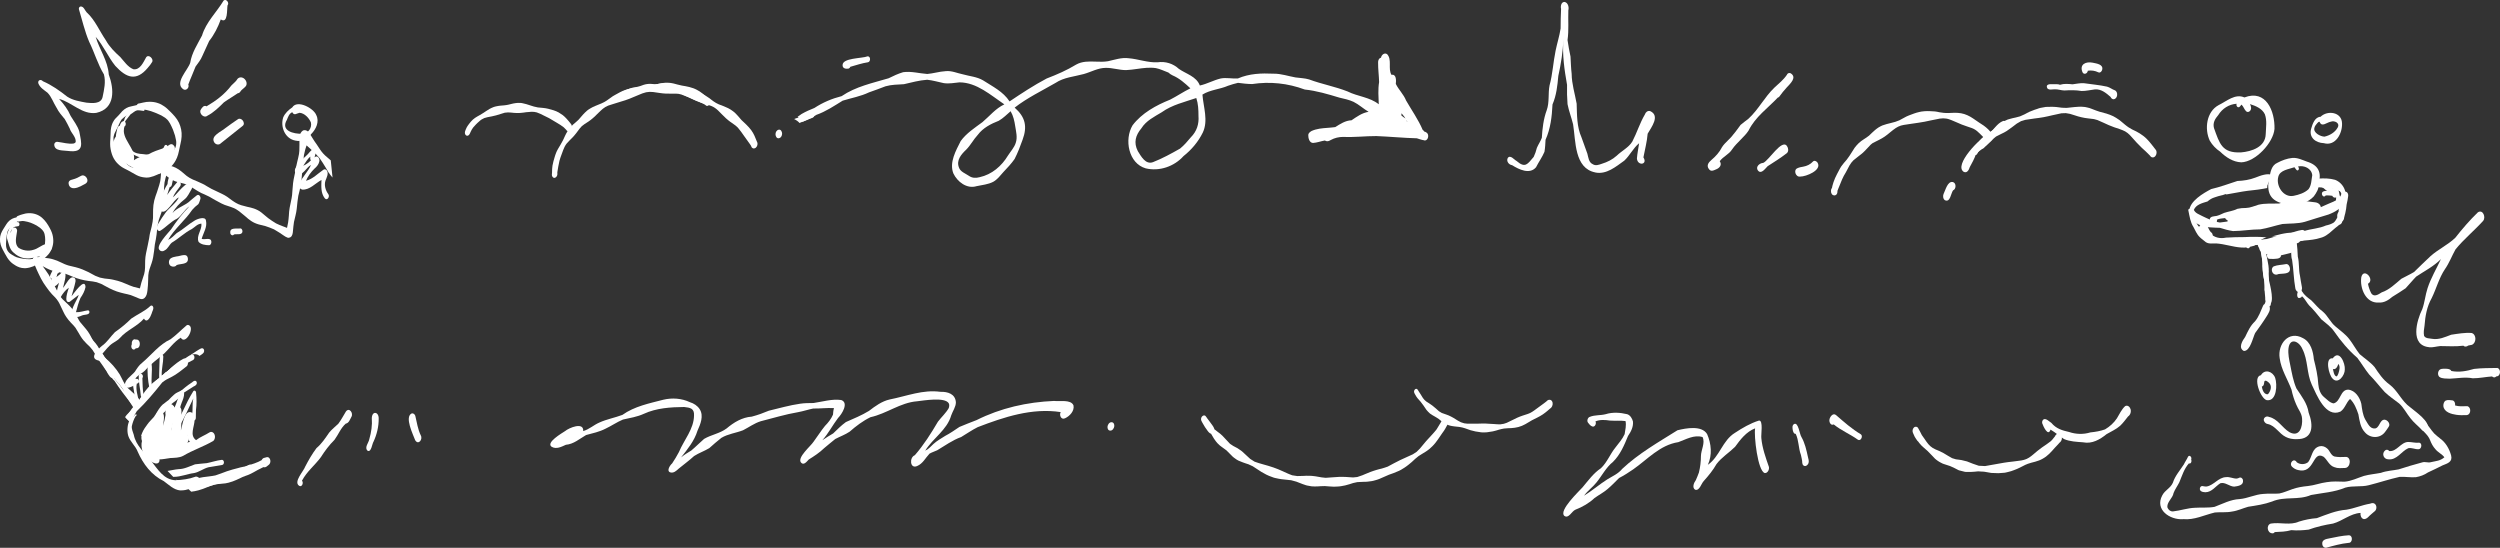 <?xml version="1.0" encoding="UTF-8"?>
<svg id="Layer_2" data-name="Layer 2" xmlns="http://www.w3.org/2000/svg" viewBox="0 0 866.47 189.85">
  <rect x="0" y="0" width="866.47" height="189.85" fill="#333333" stroke="none"/>
  <defs>
    <style>
      .cls-1 {
        fill: #fff;
      }
    </style>
  </defs>
  <g id="Chapter_3_Database_Typed" data-name="Chapter 3 Database Typed">
    <g id="CH_3_Success_Formula_typed" data-name="CH 3 Success Formula typed">
      <g>
        <path class="cls-1" d="M811.12,66.45s.03.03.04.04c.02.02.04.05.06.07-.04-.04-.06-.07-.1-.11Z"/>
        <path class="cls-1" d="M803.12,62.86s0,.01-.01.02c-.02.03-.03.06-.05.09.02-.04.04-.07.06-.11Z"/>
        <path class="cls-1" d="M769.39,78.96c-2.4-.12-4.9,0-7.13-1.04-1.91-.82-3.35-2.71-3.47-4.81.07-3.39,4.89-6.17,7.58-7.58,3.09-.72,6.06-1.82,9.07-2.8,2.14-.09,4.23-.4,6.23-1.17,1.74-.68,4.33-1.69,5.92-.86-.87,1.06-1.5,2.31-1.75,3.62-.05.28-.07.56-.07.85-.46.09-.91.17-1.37.26-2.36.45-4.77.55-7.14.96-1.91.34-3.82.68-5.73,1.02,0-.06.02-.11.04-.17-.42.09-.82.22-1.21.38-.09.02-.18.03-.27.05-.88.16-1.72.48-2.57.75-.86.27-1.52.67-2.21,1.22-.07.05-.14.11-.2.18-1.86.57-3.98,1.07-4.75,2.92h0c.55,1.23,1.94,1.59,3.02,2.2,1.93.93,3.86,1.84,5.99,2.18,2.19-.21,4.32-.77,6.53-.61,2.86.52,5.64-.41,8.5-.5,2.11-.07,4.22-.1,6.32-.18,1.89-.66,3.78-1.3,5.68-1.93,3.15-.8,6.39-1.23,9.33-2.71,1.85-.91,4.1-1.41,5.48-3.05.35-.56.39-1.14-.06-1.64-.05-.07-.12-.14-.18-.2v-.02c-2.89-1.36-6.07-1.31-9.18-1.4.44-.58.85-1.2,1.22-1.84-.02.04-.04.08-.07.12.03-.05.06-.1.08-.14.03-.04.05-.09.08-.13.04-.07.08-.14.11-.21.03-.05.05-.09.08-.14-.03.05-.05.09-.08.14.14-.26.28-.53.41-.79,1.92-.11,3.82-.1,5.68.43,2.97,1.14,4.5,4.59,3.33,7.55-.98,2.32-3.37,3.64-5.63,4.49-2.72.78-5.4,1.68-8.11,2.5-2.54.74-5.24.55-7.85.78-2.56.55-5.06,1.44-7.65,1.85-3.18,0-6.3.58-9.46.6-1.54-.22-3.06-.67-4.55-1.13Z"/>
        <path class="cls-1" d="M776.81,85.79c-2.96-.19-5.78-1.24-8.73-1.42-1.17-.03-2.52.25-3.56-.44-.7-.64-1.47-1.08-2.14-1.77-1.03-1-1.5-2.31-2.17-3.5-1.07-1.63-1.31-3.64-1.71-5.48-.1-.26-.09-.68.22-.8.31-.12.56.21.61.48.15.99.96,1.75,1.28,2.7.52,1.07.73,2.36,1.68,3.15.6.45,1.23,1.03,1.99,1.12.61.02,1.16.38,1.51.87,1.61,1.61,3.51,2.12,5.71,1.66,2.15-.16,4.3-.17,6.45-.19,2.47-.13,4.92-.12,7.38.06.11,0,.21-.01.32-.02-1.65.5-3.14,1.62-4.3,2.93-1.49.43-3.01.78-4.55.66Z"/>
        <path class="cls-1" d="M804.35,82.41c-1.79.62-3.86.8-5.65.95-1.33.11-2.7.56-4.07.94-1.53-.88-3.26-1.48-4.91-2.01.11.04.21.08.32.12-.86-.3-1.64-.49-2.61-.47,1.41-.31,2.8-.79,4.22-1.02,2.32-.46,4.73-.17,7.01-.88,2.47-.76,5.11-.82,7.49-1.89.92-.18,1.92-.51,2.7-1.02.55-.45.89-1.14,1.24-1.75-.18-.86.12-2.25,1.25-2.07,1.21.32,1.36,1.87.92,2.86-.68,1.14-1.8,2.05-2.84,2.82-1.4,1.19-2.72,2.58-4.45,3.23-.2.08-.41.14-.62.2Z"/>
        <path class="cls-1" d="M772.1,76.41c-.15-.09-.3-.18-.44-.27-.21-.13-.36-.33-.45-.56-.97.16-1.96.1-2.87.57.35,1.32-1.05,1.04-1.84.78-.61-.16-.82-1.08-.36-1.51.34-.31.77-.41,1.22-.46,1.29-.06,2.36-.65,3.5-1.17,1.59-.54,3.03-.63,4.62-1.42.97-.21,1.95-.31,2.95-.29,1.52-.04,2.88-.7,4.31-1.12,2.36-.57,4.79-.33,7.2-.43.31-.11.62-.22.93-.31.29.03.58.04.87.04.56,0,1.12-.05,1.65-.14.72-.12,1.43-.31,2.12-.56,2.32-.05,4.67.25,6.93.56,1.44.18,2.34,1.34,1.8,2.79-.34,1.01-1.48.89-2.33.73.07.61-.32,1.16-.93,1.23-2.4.25-4.36,1.78-6.77,2.05-.84.27-1.71-.03-2.56-.1-.5.12-1,0-1.5-.05-1.76-.35-3.48.25-5.23.4-3.77.18-7.5.75-11.25,1.19-.08.02-.15.02-.23.02-.88,0-1.51-1.15-1.36-1.99Z"/>
        <path class="cls-1" d="M786.22,101.07c-.41-.29-.86-.4-1.31-.38.03-.37.08-.72.09-1.01.11-1.58-.48-3.11-.64-4.68-.1-2.93-.32-5.86-.93-8.71-1.02-.5-1.31-2.29-.3-2.95,1.06-.45,2.25-.42,3.41-.39.47.01.94.02,1.4,0,2.28-.09,4.16-1.5,6.32-2.06,1.44-.36,2.95-.08,3.06,1.68.11.93-.59,1.96-1.61,1.7-3.62-.49-7.16.42-10.47,1.8.11,2.7,1.21,5.31,1.08,8.02-.38,2.42.48,4.84.2,7.23-.09-.09-.19-.17-.3-.25Z"/>
        <path class="cls-1" d="M796.96,101.24c-.74.13-1.33-.64-1.42-1.29-.6-3.28-.61-6.62-1.13-9.9-.48-1.28-.11-2.7-.55-3.97-.18-.55-.66-2.29.43-2-.08-.91-.79-2.89.71-2.85,1.11.32.84,1.73,1,2.62.17,1.69.35,3.38.39,5.09.57,2.2.24,4.45.76,6.65.23,1.32.39,2.64.67,3.95.13.65-.13,1.58-.87,1.71Z"/>
        <path class="cls-1" d="M786.25,105.58c-1.13-.17-1.18-1.55-1.16-2.46-.23-1.88-.31-3.78-.31-5.67-.23-1.73-.69-3.44-.67-5.19.23-1.75-.28-3.43-.58-5.15-.64-.58-.6-1.71-.34-2.47.43-.82,1.32-.1,1.41.58.44,1.8.43,3.66.77,5.47.82,2.15.84,4.36,1.06,6.57.32,1.5,2.16,8.22-.17,8.32Z"/>
        <path class="cls-1" d="M778.93,86.02c-.59-.45-1.43-1.16-1.12-2.01.21-.62.9-.73,1.46-.78,1.52-.19,3.04-.15,4.56-.04,1.92-.17,3.65-1.05,5.55-1.31,2.84-.16,5.43-1.67,8.24-2.14,1.83-.43,2.43,2.81.81,3.43-.33.23-.74.32-1.08.14-2.94.43-5.87.72-8.73,1.54-2.92-.18-5.82-.03-8.73.27.04.52-.42,1.14-.96.89Z"/>
        <path class="cls-1" d="M787.38,89.72c-.24.02-.48-.02-.71,0-.82.05-1.18-1.09-.84-1.72-1.13.53-1.75-1.29-.89-1.87-.93.02-1.8-.95-1.13-1.79.47-.45,1.25-.31,1.86-.39.58,0,1.41-.09,1.62.61.98.04,1.87-.21,2.7-.68,1.23-.55,2.57-.85,3.89-1.13.4-.09.68-.41,1.1-.39.39.03.69.33.86.66.43,1.02.03,2.04-1.16,2.08.43.86.26,2.24-.76,2.57-1.1.33-2.25.53-3.37.83.08,1.37-2.21,1.22-3.16,1.24Z"/>
        <path class="cls-1" d="M777.72,121.65c-2.08-1-.54-3.58.43-4.88.93-1.94,1.8-3.91,3.42-5.41,1.33-1.6,1.97-3.56,2.8-5.44.1-.23.29-.44.52-.56.47-1.51,1.76-2.09,2.15-.18.05.37-.1.87-.46,1.02.48,1.22-.38,2.42-.98,3.43-1.24,2-2.62,3.9-4,5.81-.79,1.62-1.71,6.25-3.87,6.2Z"/>
        <path class="cls-1" d="M839.51,149.12c-1.33-1.43-2.91-2.62-4.1-4.19-1.36-1.67-2.3-3.66-3.92-5.11-1.66-1.3-3.44-2.47-4.96-3.93-1.83-1.98-3.45-4.15-5.37-6.05-1.51-1.85-2.69-3.92-4.14-5.81-3.1-2.68-5.72-5.81-8.05-9.18-1.18-1.72-2.91-2.84-4.45-4.19-1.35-1.68-2.69-3.36-4.24-4.85-.9-.99-1.42-2.3-2.47-3.15-.04.18-.14.35-.3.45-.07.05-.15.06-.22.06-1.36.71-1.33-1.63-.69-2.35-.04-.51.58-.89.89-.38.1.18.22.36.34.52.8,1.33,2,2.21,3.21,3.12,1.39,1.33,2.49,2.84,4.06,3.95,1.72,1.49,2.61,3.73,4.39,5.16,1.61,1.4,3.4,2.61,4.72,4.32,1.31,1.67,2.28,3.58,3.62,5.23,1.72,1.5,3.65,2.71,5.15,4.46,1.48,2.22,2.95,4.44,5.15,6.03,2.92,2.17,4.22,5.83,7.21,7.92,1.73,1.49,7.2,5.1,5.99,7.58-.3.7-1.26.96-1.8.39Z"/>
        <path class="cls-1" d="M756.62,179.95c-4.6.29-9.88-3.31-7.2-8.27.96-1.85,2.83-2.46,3.66-4.35.79-2.47,2.48-4.28,3.82-6.38.42-.91,1.03-1.72,1.43-2.63.51-.89,1.46.2,1.11.88.25.57.02,1.68-.8,1.41-1.67,1.89-2.36,4.27-3.31,6.55-.63,1.25-1.49,2.39-2,3.71-.26,1.82-2.55,3.28-2.09,5.13.42.79,1,1.3,1.9,1.25,2.56-.28,5.03-1.17,7.62-1.26,2.26-.16,4.53.09,6.77-.32,2.84-1.06,5.56-2.55,8.66-2.69,2.82-.23,5.41-1.63,8.24-1.79,1.85-.2,3.71.03,5.56-.15,1.56-.31,2.98-.99,4.47-1.49,1.76-.63,3.6-.92,5.45-1.1,2.22-.22,4.31-1.07,6.52-1.34,2.02-.33,4.08-.23,6.12-.16,2.39-.17,4.5-1.29,6.75-2,1.93-.53,3.94-.68,5.9-1.07,1.98-.73,4.09-.79,6.14-1.2,2.71-.89,5.42-1.67,8.17-2.42,1.04-.35,2.04.26,3.1-.1,1.77-.42,3.11-.39,4.58-1.67-.81-1.12-2.29-1.73-3.14-2.84-.79-.86-1.39-1.97-1.79-3.04-.72-1.91-2.31-2.91-3.48-4.51-1.05-1.05.07-3.58,1.48-2.17,1.25,1.34,2.17,2.96,3.4,4.3.64.65,1.32,1.15,2.02,1.7-.03-.02-.06-.03-.09-.05,0,0,0,0-.01,0,2.02,1.39,3.31,3.64,3.94,5.94.59,2.28-1.24,2.79-2.93,3.46-1.68.86-3.38,1.67-5.09,2.46-1.24.86-2.7,1.4-4.18,1.65-1.87.14-3.74-.21-5.61-.12-3.6.8-7.11,1.99-10.7,2.89-2.69.7-5.53.09-8.17.85-3.79,1.59-7.88,1.8-11.87,2.55-4.44,1.91-9.1.38-13.47,2.25-2.67.99-5.52,1.39-8.33,1.83-1.88.53-3.68,1.41-5.62,1.66-1.94.39-3.94.14-5.9.32-3.7.87-7.12,2.68-11.03,2.3Z"/>
        <path class="cls-1" d="M788.79,95.19c-1.38-.09-1.93-2.1-.78-2.86,1.35-.54,2.88-.51,4.3-.8.77-.12,1.29.76,1.36,1.41.28,2.31-2.65,1.75-4.14,2.08-.2.16-.49.22-.76.16Z"/>
        <path class="cls-1" d="M795.8,152.22c-1.22,0-2.49-.21-3.57-.78-2.3-1.11-3.61-3.88-6.17-4.46-.57-.05-1.09-.45-1.33-.97-.58-1.04.72-2.07,1.68-1.51,3.04.64,4.54,3.75,7.06,5.27,3.54,1.93,4.64-1.87,4.4-4.7-.1-1.87-1.4-3.25-2.05-4.92-.7-1.58-1.28-3.44-1.61-5.08-1.36-3.66-3.62-7.03-4.11-10.97-.75-4.84,3.14-9.69,8.09-6.9,2.7,1.34,3.53,4.68,3.76,7.33.72,2.85,1.38,5.71,1.54,8.65.16,1.71.69,3.35,1.98,4.43,1.01.8,2.03,2.02,3.33,2.2,2.5-.61,2.26-4.82,5.1-4.76,2.42.27,3.97,2.69,4.5,4.88.27,1.89.46,3.82,1.4,5.52.8,1.22,1.55,3.22,3.31,3.05-.04,0-.08,0-.11.02-.02,0-.05,0-.07.01,1.87-.05,1.73-3.03,3.5-3.08,1.13.08,2.22,1.55,1.41,2.54-.4.53-.7,1.14-1.14,1.63-1.68,2.42-5.19,2.41-7.05.21-1.6-1.68-1.86-4.05-2.26-6.23-.65-1.91-1.41-3.91-2.89-5.33-1.36,1.25-1.74,3.33-3.34,4.39-5.14,2.25-8.2-5.75-9.91-9.32-1.83-3.95-1.28-8.53-3.28-12.4-1.15-2.69-4.33-4.09-4.81-.19-.22,1.94.23,3.88.61,5.77.55,2.75,1.02,5.53,2.15,8.12,1.72,2.61,3.76,5.18,4.22,8.35,1.68,4.37,1.72,9.39-4.28,9.21Z"/>
        <path class="cls-1" d="M785.83,136.67c.17-.02.3-.15.41-.27.83-1.08,1.26-2.75.12-3.77-.37-.34-1.28-1.14-1.58-.36-.09.62-.09,1.51-.86,1.71.17,1.08.65,2.61,1.91,2.69ZM785.68,138.71c-2.21-.44-5.06-8.18-2.07-8.67,1.37-2.3,4.14-1.27,4.94.93.76,2.27.6,8.14-2.86,7.74Z"/>
        <path class="cls-1" d="M809.7,130.47c.48-.07.6-.71.78-1.09.3-1.03.74-2.34-.05-3.25-.25.84-.78,2.08-1.87,1.77.22.85.31,2.11,1.15,2.57ZM808.45,131.21c-1.27-1.12-2.81-7.4.05-7.02,2.34-3.2,4.38,1.76,4.18,3.89.05,1.98-2.33,5.26-4.24,3.13Z"/>
        <path class="cls-1" d="M796.45,162.9c-.8-.18-1.51-.6-2.09-1.17-1.12-1.23.71-3.2,1.68-1.51,1.12.87,2.87.82,3.94-.05,1.4-1.78,1.23-4.78,3.93-5.49.9-.23,1.84.07,2.54.66,1.09.79,1.31,2.49,2.69,2.89,1.21.22,2.48.22,3.71.14,2.19-.25,1.96,3.72-.07,3.82-.63.03-1.26.07-1.89.06-.63.01-1.25-.11-1.83-.34-1.79-.55-2.38-2.45-3.69-3.58-4.01-2.4-3.01,6.09-8.92,4.57Z"/>
        <path class="cls-1" d="M827.77,159.2c-1.65-.03-2.39-1.98-1.14-3.07.41-.41,1.14-.32,1.41.2,2.68.3,4-3.08,6.6-3.15,1.26,0,2.49.4,3.77.25,1.2.07.95,2.25-.17,2.27-1.2.07-2.37-.62-3.56-.36-2.39,1.06-3.97,4.21-6.91,3.85Z"/>
        <path class="cls-1" d="M764.38,170.61c-.56-.03-1.13-.08-1.59-.42-.66-.45-.32-1.81.53-1.73.51.08,1.01.21,1.52.15,2.47-.44,4.02-3.15,6.66-3.24,1.27-.18,2.48.53,3.69.5.29-.02.56-.13.82-.25.63-.37,1.32.17,1.38.84.29,1.75-1.75,2.03-3.04,2.2-1.65-.03-3.1-1.65-4.79-1.18-1.71,1.06-2.95,3.09-5.19,3.13Z"/>
        <path class="cls-1" d="M764.97,82.88s-.06-.07-.09-.1c-.44.48-1.12.19-1.35-.34-.44-.63-1.1-1.23-1.02-2.07-.84-.83-.37-2.77.94-2.68,1.58-.85,1.91,2.12,2.9,2.84,1.3.82-.04,3.67-1.38,2.35Z"/>
        <path class="cls-1" d="M810.37,77.43c-.54-.57-.1-1.44-.11-2.13.57-2.47.08-5.14,1-7.52.45-.64,1.13-1.76,2.04-1.24.45.28.59.84.56,1.34,0,0,0,0,0,0-.08.93-.36,2.16-.55,2.99-.19,2.06-.53,4.1-1.63,5.89.12.73-.9,1.56-1.32.67Z"/>
        <path class="cls-1" d="M805.46,64.37c-1.03-.05-2.03-.22-3.02-.4.24-.36.46-.73.68-1.1.11-.2.22-.4.32-.6.79.02,1.59.08,2.38.21.91.22.63,1.89-.27,1.89-.03,0-.06,0-.09,0Z"/>
        <path class="cls-1" d="M778.74,64.09c.01-1.52,2.16-1.5,3.75-1.48.47,0,.9.01,1.21-.02,1.01-.02,1.99-.2,2.95-.51-.33.6-.58,1.24-.74,1.9-1.09,0-2.16.24-3.23.47-1.08.23-2.16.47-3.26.47-.44,0-.67-.45-.69-.84Z"/>
        <path class="cls-1" d="M780.29,63.95c-.02-.6.9-.53,1.32-.59,1.41-.38,2.88-.46,4.34-.48.12-.04.25-.07.37-.1-.09.2-.16.41-.23.61-.31,0-.62.02-.93.06-1.09.38-2.43.25-3.54.42-.37.14-.74.23-1.12.29,0,0,0,0-.01,0-.11,0-.18-.12-.19-.21Z"/>
        <path class="cls-1" d="M809.26,67.74c-1.05-.63-2.21-1.12-3.18-1.87-1.01-1-2.3-1.76-3.73-1.72-.01,0-.02,0-.04,0,.22-.33.43-.66.64-1,0,0,0,0,0,0v.02s0-.01,0-.02c2.47.66,4.6,1.46,6.96,2.8.81.36.45,1.88-.34,1.88-.1,0-.21-.02-.32-.08Z"/>
        <path class="cls-1" d="M810.73,71.53c-1.39-.2-1.11-2.08-1.04-3.11-.53.26-1.15-.05-1.37-.57-.29-.03-.58-.06-.86-.09-.47-.04-.94-.05-1.41-.02-.8,1.17-1.93-.75-.91-1.33.92-.5,2.09-.09,3.08-.01.05-1.02,1.28-2.21,2.04-1.06.33.76.52,1.55.64,2.37.15.7.98,1.05,1.09,1.79.29.85-.27,2.07-1.25,2.05Z"/>
        <path class="cls-1" d="M115.25,61.54c-.49-.59-.98-1.15-1.4-1.8-.41-.65-.79-1.3-1.16-1.97-.61-1.01-1.24-2-1.92-2.96-.42-.49-.85-.96-1.3-1.43-.61-.56-1.22-1.13-1.8-1.72-.46-.44-.94-.85-1.42-1.27-.15.49-.3.97-.46,1.46-.18.64-.32,1.29-.45,1.95-.13,1.05-.21,2.11-.27,3.16-.06,1.14-.3,2.27-.4,3.4-.11,1.29-.21,2.59-.44,3.87-.22,1.22-.54,2.42-.84,3.62-.12.7-.23,1.41-.3,2.12-.08.8-.15,1.61-.25,2.41-.09.73-.21,1.46-.39,2.17-.21.79-.4,1.57-.56,2.37-.16,1.06-.27,2.12-.36,3.19-.03.38-.07.76-.18,1.12-.11.37-.34.8-.7,1-.33.18-.67.25-1.03.12-.46-.16-.87-.43-1.27-.7-.54-.34-1.05-.71-1.57-1.06-.59-.39-1.2-.76-1.82-1.1-.98-.45-1.98-.8-3-1.14-.77-.19-1.54-.36-2.3-.57-.93-.27-1.84-.66-2.64-1.21-.35-.25-.71-.48-1.03-.76-.35-.3-.69-.6-1.04-.9-.66-.58-1.35-1.13-2.04-1.67-.29-.2-.58-.39-.87-.59-.29-.2-.64-.36-.97-.52-.68-.27-1.35-.52-2.05-.73-.38-.12-.76-.25-1.14-.38-.39-.14-.77-.33-1.14-.51-1.45-.7-2.83-1.57-4.24-2.36-.57-.28-1.13-.56-1.71-.81-.32-.13-.65-.25-.96-.41-.35-.19-.69-.38-1.04-.57-.68-.37-1.32-.82-1.99-1.23-.62-.38-1.25-.72-1.89-1.05-.36-.14-.72-.28-1.08-.41-1.41-.36-2.84-.6-4.13-1.29-.62-.34-1.2-.73-1.74-1.2-.11-.1-.22-.2-.34-.3-.1.31-.19.63-.24.79-.13.54-.25,1.07-.36,1.61-.06.5-.11.99-.14,1.49-.02.69-.05,1.37-.09,2.06-.02.7,0,1.41-.02,2.12-.02.89-.1,1.76-.27,2.63-.3,1.59-.93,3.08-1.45,4.6-.1.42-.2.84-.3,1.25-.09.56-.2,1.12-.26,1.69-.07.7-.14,1.39-.21,2.08-.12,1.18-.4,2.36-.61,3.53-.08.69-.16,1.38-.24,2.07-.09.79-.21,1.56-.35,2.34-.24,1.41-.78,2.77-1.25,4.11-.09.36-.18.71-.28,1.07-.05.36-.1.71-.15,1.08-.05,1.14-.04,2.28-.12,3.42-.04.58-.09,1.16-.16,1.74-.07.52-.13,1.06-.3,1.56-.29.82-.9,1.64-1.87,1.54-.57-.06-1.13-.37-1.65-.59-.68-.29-1.37-.58-1.99-.79-.03-.01-.06-.02-.1-.03h-.01c-.71-.21-1.43-.36-2.16-.52-.86-.2-1.71-.43-2.55-.71-.89-.3-1.74-.7-2.58-1.11-.97-.48-1.91-1.04-2.85-1.52-.51-.22-1.02-.4-1.54-.57-.47-.11-.92-.21-1.39-.27-.48-.06-.97-.11-1.45-.17-.91-.11-1.82-.32-2.71-.54-1.01-.25-2-.61-2.95-1.01-.43-.18-.87-.37-1.3-.55-.47-.2-.95-.37-1.44-.53-1.68-.37-3.41-.58-5.01-1.25-.77-.32-1.52-.7-2.23-1.12-.09-.05-.17-.1-.26-.15.69.94,1.38,1.88,2.02,2.86.64.98,1.14,2.04,1.68,3.09.58,1.14,1.17,2.28,1.74,3.43.11.2.23.39.34.59.19.32.42.62.64.93.18.21.36.42.55.64.55.55,1.12,1.08,1.7,1.61.53.48,1.02,1,1.48,1.55,1,1.23,1.69,2.66,2.43,4.05.14.21.27.42.4.63.89,1.12,1.89,2.15,2.73,3.32.96,1.35,1.56,2.92,2.36,4.37.27.42.55.82.86,1.22.39.47.8.93,1.21,1.39.54.59.97,1.25,1.43,1.9.66.94,1.36,1.86,2.04,2.79.02.02.03.04.05.05.28.26.54.55.78.86.43.54.83,1.12.94,1.82.11.71-.35,1.71-1.11,1.71-.11,0-.22-.02-.34-.06-.53-.19-.88-.8-1.18-1.24-.26-.37-.45-.77-.66-1.18-.17-.28-.38-.54-.57-.81-.32-.45-.62-.9-.93-1.36-.33-.49-.68-.97-1.04-1.45-.41-.54-.73-1.14-1.03-1.67-.02-.03-.04-.06-.05-.09l-.02-.02c-.36-.61-.72-1.21-1.11-1.8-.31-.4-.64-.79-.97-1.16-.77-.73-1.54-1.45-2.22-2.26-.73-.88-1.3-1.86-1.84-2.82v-.02s-.03-.02-.03-.02c-.29-.5-.59-1-.91-1.49-.21-.26-.41-.52-.64-.77-.3-.32-.62-.65-.93-.97-.6-.61-1.11-1.28-1.6-1.97-.45-.62-.79-1.33-1.11-2.01-.43-.9-.84-1.81-1.29-2.71-.14-.24-.28-.47-.41-.71-.14-.25-.34-.49-.51-.72-.21-.24-.42-.48-.54-.63-.74-.73-1.46-1.46-2.09-2.29-.68-.91-1.35-1.82-1.97-2.78-.62-.97-1.14-2.01-1.63-3.05-.45-.94-.88-1.87-1.26-2.83-.12-.27-.24-.54-.37-.81-.12-.26-.27-.51-.37-.78-.13-.37-.13-.84.09-1.18.48-.73,1.33-.23,2-.12.66-.05,1.34.04,2,.11.96.09,1.95.22,2.88.51.46.14.92.29,1.38.47.5.19.98.43,1.46.66.39.19.79.37,1.19.55.46.2.92.34,1.39.49,1.61.38,3.24.71,4.77,1.34.7.29,1.39.59,2.07.93.81.4,1.59.85,2.38,1.28.53.23,1.07.44,1.61.62.53.13,1.06.23,1.6.32.55.09,1.12.12,1.68.18.52.05,1.04.19,1.55.29.48.09.96.23,1.44.36,1.85.5,3.52,1.46,5.34,2.04.74.21,1.48.39,2.23.56.16-.68.32-1.35.52-2.02.29-1,.66-1.96.96-2.95.07-.35.14-.7.21-1.05.04-.38.07-.76.1-1.14.01-.83.02-1.65.04-2.48.01-.82.15-1.66.29-2.46.16-.9.37-1.79.57-2.68.2-.82.35-1.64.5-2.48.07-.45.14-.91.21-1.36.07-.46.21-.91.32-1.36.12-.48.24-.95.36-1.43.14-.57.23-1.15.34-1.73.04-.41.09-.83.13-1.25.02-.97.01-1.94.03-2.91.02-1.07.16-2.12.4-3.16.23-1.02.63-1.97.96-2.95.27-.79.5-1.59.76-2.38.13-.46.25-.93.36-1.39.12-.79.2-1.56.23-2.16.04-.96-.07-2.14.61-2.92.24-.27.61-.48.97-.48.19,0,.36.04.52.09.33,0,.67.05.99.12.73.14,1.43.4,2.09.73,1.41.7,2.54,1.8,3.74,2.8.33.22.65.44.98.66.17.09.34.18.51.27.22.11.44.23.66.34,1.12.48,2.27.92,3.36,1.47.23.11.47.21.68.34.25.16.51.32.76.47.59.36,1.2.69,1.66.95,1.21.58,2.44,1.14,3.65,1.74.61.3,1.22.62,1.78,1.01.62.44,1.23.89,1.84,1.35.43.28.84.58,1.25.8.03.01.05.02.08.04h.01c.24.12.48.24.71.36.32.12.65.24.97.36.68.19,1.37.39,2.06.55.8.18,1.6.33,2.38.61.9.32,1.79.76,2.54,1.35.79.62,1.54,1.29,2.32,1.93.91.66,1.82,1.3,2.78,1.86.76.38,1.54.7,2.34,1,.4.15.79.3,1.19.45.09.04.19.07.28.12.16-.7.3-1.41.39-1.92.12-.79.19-1.57.25-2.36.05-.92.11-1.83.28-2.73.21-1.11.45-2.22.68-3.33.05-.36.11-.72.16-1.08.07-.49.08-.98.11-1.48.05-.88.12-1.76.23-2.64.21-1.68.67-3.33.98-5,.12-.79.26-1.57.46-2.35.23-.9.44-1.8.61-2.72.04-.38.09-.75.12-1.12.03-.73.05-1.45.04-2.17,0-.8-.04-1.64.05-2.44.09-.73.21-1.48.72-2.04.22-.25.52-.46.86-.49.37-.04.62.03.95.2.3.15.55.48.75.74.5.65.92,1.35,1.34,2.05.41.68.86,1.32,1.32,1.96.3.41.56.86.84,1.28.23.35.47.69.71,1.03.21.26.43.52.64.78.23.27.5.52.76.77.62.56,1.25,1.12,1.91,1.65"/>
        <path class="cls-1" d="M10.33,89.85c.62-.06,1.24-.13,1.86-.26.28-.08.56-.17.83-.28.13-.07.26-.14.39-.21.1-.07.21-.14.31-.21.21-.19.41-.39.61-.59.06-.08.13-.17.19-.25.12-.19.23-.39.34-.59.08-.19.16-.39.24-.59.08-.25.16-.5.24-.75.09-.41.16-.82.22-1.23.05-.58.09-1.15.11-1.73,0-.34-.02-.67-.05-1.01-.04-.3-.09-.6-.15-.9-.04-.14-.08-.28-.12-.42-.05-.12-.09-.23-.14-.34-.08-.14-.16-.27-.24-.41-.12-.16-.25-.31-.38-.46-.22-.22-.45-.44-.68-.64-.4-.3-.81-.57-1.24-.83-.66-.36-1.34-.67-2.04-.95-.73-.25-1.47-.44-2.14-.54-.14-.01-.27-.03-.41-.05-.15-.02-.33,0-.48,0-.27.02-.53.05-.79.1-.2.06-.4.12-.61.08-.05-.01-.1-.03-.14-.05-.27.2-.52.4-.77.62-.12.11-.23.21-.26.23-.2.18-.38.36-.48.44-.16.15-.32.29-.47.43,0,0-.01.01-.02.02l-.02.02c-.29.26-.57.53-.84.82-.11.13-.21.25-.3.39-.05.08-.1.15-.14.23-.06.14-.12.29-.18.43-.02.08-.04.15-.06.23-.09.39-.15.78-.18,1.03-.03.29-.06.58-.1.87-.02.2-.04.4-.06.56-.05.49-.09.97-.1,1.46,0,.28.02.56.04.82.01.11.03.23.05.34.04.18.09.35.14.52.06.17.13.33.2.49.09.15.18.3.28.45.11.13.22.26.34.4.14.13.28.25.34.3.46.34.95.63,1.45.92.29.14.57.28.87.4.69.22,1.39.38,2.11.5.82.12,1.64.19,2.47.19ZM6.58,92.59c-.77-.26-1.44-.7-2.1-1.16-.81-.58-1.45-1.32-1.98-2.15-.3-.48-.58-.98-.86-1.48-.26-.46-.52-.93-.75-1.4-.26-.5-.47-1.01-.64-1.55-.21-.67-.27-1.36-.26-2.05,0-1.24.51-2.39,1.17-3.42.1-.17.21-.34.32-.51.23-.4.47-.78.73-1.16.3-.44.62-.89,1.04-1.23.36-.3.73-.54,1.15-.74.39-.19.84-.3,1.27-.38.05-.11.12-.22.2-.31,0,0,0,0,0,0,.02-.02.05-.05.07-.07.03-.03.07-.05.11-.07.15-.09.32-.14.38-.16.41-.18.85-.33,1.29-.45.37-.11.74-.21,1.11-.29.4-.08.8-.11,1.21-.12,1.63-.05,3.28.5,4.52,1.58,1.16,1.01,2,2.29,2.72,3.64.27.51.52,1.02.71,1.56.32.89.46,1.8.48,2.74.03,1.68-.58,3.38-1.64,4.69-.46.57-1.02,1.06-1.57,1.54-.64.54-1.29,1.07-1.96,1.57-.26.2-.53.39-.82.57-.31.19-.62.4-.96.54-.81.32-1.63.54-2.5.62-.16.01-.31.02-.47.02-.68,0-1.34-.13-1.99-.35Z"/>
        <path class="cls-1" d="M48.7,58.22c.48-.03.97-.07,1.46-.1.94-.06,1.88-.11,2.82-.19.38-.06.75-.11,1.12-.21.19-.06.36-.12.54-.2.4-.2.77-.44,1.14-.68.58-.46,1.13-.93,1.67-1.43.71-.7,1.4-1.43,1.92-2.06.37-.48.73-.96,1.05-1.47.13-.23.24-.47.36-.71.05-.15.1-.3.15-.45.03-.15.07-.31.1-.46.02-.19.03-.38.05-.57,0-.18,0-.36,0-.53-.02-.17-.04-.34-.06-.51-.11-.55-.23-1.09-.36-1.64-.21-.66-.43-1.31-.67-1.96-.05-.11-.1-.23-.11-.26-.29-.67-.59-1.33-.94-1.98-.19-.31-.38-.61-.59-.91-.1-.13-.21-.25-.31-.38-.27-.25-.54-.49-.83-.72-.43-.29-.88-.56-1.33-.81-1.15-.57-2.33-1.04-3.54-1.46-1-.29-2.02-.56-2.92-.65-.24-.02-.47-.01-.71-.01-.2.03-.4.08-.61.08-.18,0-.34-.08-.46-.21-.09.02-.18.03-.27.05-.19.07-.39.14-.58.21-.2.11-.41.23-.62.34-.57.43-1.14.88-1.66,1.24-.48.35-.97.68-1.46,1.03-.28.21-.54.43-.74.62-.04.04-.08.08-.13.13-.15.22-.3.45-.42.65-.13.25-.25.5-.35.71-.15.34-.32.67-.47,1-.35.8-.81,1.56-1.17,2.36-.07.17-.14.34-.2.5-.08.26-.14.52-.2.78-.01.12-.02.24-.03.35-.01.15-.02.3-.02.45.02.18.04.36.05.43.05.32.12.64.2.95.16.54.35,1.07.55,1.6.21.43.43.86.67,1.28.51.89,1.04,1.76,1.62,2.6.48.61.97,1.2,1.49,1.76.16.15.31.29.39.38.18.13.37.27.55.4.15.11.34.19.52.28.18.07.36.13.53.2.42.08.83.15,1.26.2.51,0,1.03.01,1.54-.02ZM50.32,61.52c-1.03-.07-2.06-.34-2.98-.82-1.02-.54-2-1.14-2.94-1.64-.48-.24-.96-.46-1.43-.73-.48-.27-.98-.55-1.4-.91-.19-.16-.38-.33-.56-.5-.17-.17-.37-.34-.52-.52-.16-.2-.32-.39-.48-.59-.2-.25-.36-.54-.53-.8-.14-.23-.25-.49-.37-.73-.12-.26-.21-.52-.31-.79-.2-.59-.35-1.19-.46-1.8-.22-1.16-.2-2.35-.09-3.53,0-.32.02-.65.04-.95,0-.66.02-1.32.08-1.97.02-.34.08-.66.14-.99.08-.42.2-.81.34-1.21.12-.33.25-.62.43-.92.18-.29.35-.61.58-.87.42-.48.87-.94,1.33-1.37.38-.46.77-.91,1.18-1.34.43-.45.95-.82,1.49-1.12.48-.28,1.02-.43,1.56-.54.6-.12,1.19-.25,1.71-.39.1-.03.19-.06.29-.09.12-.26.33-.46.62-.52.12-.03.25-.04.37-.06.39-.06.77-.17,1.15-.26.79-.18,1.57-.31,2.38-.29.47,0,.93.06,1.39.11.52.05,1.02.23,1.52.39.74.23,1.42.66,2.06,1.08.73.48,1.37,1.12,2,1.74,1.19,1.18,2.41,2.43,3.12,3.97.68,1.47,1.03,3.14.91,4.76-.03.43-.08.86-.14,1.29-.06.41-.16.81-.25,1.22-.18.86-.38,1.71-.55,2.57-.16.76-.35,1.55-.67,2.27-.14.33-.3.65-.46.96-.22.43-.51.82-.79,1.21-.27.38-.59.71-.92,1.04-.3.29-.61.54-.93.79-.29.23-.63.43-.96.6-.41.21-.82.41-1.23.6-.47.21-.95.41-1.42.62-.45.2-.91.41-1.38.57-.44.15-.88.28-1.34.38-.36.08-.75.11-1.13.11-.16,0-.31,0-.46-.02Z"/>
        <path class="cls-1" d="M104.73,46.36c2.02-.04,3.46-1.97,3.03-3.91-.65-1.55-2.19-3.23-3.95-3.36-1.01.2-1.83,1.13-2.52-.2-1.1.5-1.43,1.6-1.84,2.61-2.31,3.85,2.32,4.96,5.28,4.86ZM102.4,48.73c-3.61-.64-5.3-4.74-4.25-8.03.59-1.43,1.86-2.62,3.13-3.46,1.72-2.82,7.44.27,8.33,2.64,1.17,2.31-.08,4.9-1.76,6.59-1.24,1.76-3.31,2.75-5.45,2.26Z"/>
        <path class="cls-1" d="M42.75,135.14c-1.4-2.25-3.46-4-4.94-6.2-1.51-2.19-2.39-4.8-4.15-6.81-.95-1.06-1.63-2.32-2.32-3.54-.81-.84-1.32-1.87-1.8-2.92.08.41-.39.76-.54.25-.11-.48-.06-.98-.11-1.46-.03-.17,0-.38.16-.48.14-.09.32,0,.38.14.26,1.03,1.14,1.61,1.76,2.41.7,1.27,1.86,2.14,2.61,3.36.93,1.32,1.34,2.96,2.55,4.08,2.03,1.65,3.79,3.62,5.17,5.85.91,1.59,1.55,3.49,2.9,4.79,1.52,1.48,3.38,2.69,4.29,4.69.02.04.04.08.06.12-.22.35-.39.75-.5,1.17-.48.56-.95,1.13-1.38,1.72-1.43-2.36-3.12-4.57-4.15-7.17Z"/>
        <path class="cls-1" d="M45.62,140.01c-2.11-2.56-4.13-5.2-5.92-7.99-.68-.58-1.14-1.33-1.59-2.09-.69-.88-1.17-1.16-1.86-2.62-.03-.34-.16-.63-.27-.95-.15-1.01,1.22-.03.61.45.38.58.71,1.16,1.14,1.7.34.81.96,1.39,1.54,2.03.66,1.25,1.68,2.14,2.52,3.28.61.99,1.44,1.76,2.04,2.75.63,1,1.23,2.08,2.23,2.74.34.29-.02,1.13-.44.71Z"/>
        <path class="cls-1" d="M43.78,144.99c.03-.07.06-.15.1-.22.24-.54.49-1.09.79-1.6.6-1.02,1.3-1.96,2.1-2.84.41-.45.8-.9,1.23-1.32.42-.41.87-.79,1.23-1.1.4-.39.78-.78,1.15-1.2.45-.59.88-1.2,1.29-1.82.46-.7.91-1.43,1.47-2.05.27-.3.52-.62.81-.88.32-.27.62-.54.96-.79.57-.4,1.16-.76,1.62-1.06.21-.16.41-.33.61-.49.44-.43.88-.88,1.31-1.32.52-.53,1.1-.97,1.69-1.41.21-.16.47-.29.7-.42.27-.16.53-.29.81-.43.59-.29,1.17-.6,1.74-.92.33-.25.66-.49.98-.73.34-.25.65-.56.97-.83.29-.25.63-.47.95-.7.31-.23.66-.42.88-.56.61-.41,1.22-.83,1.86-1.2.33-.19.75-.46,1.13-.39.02,0,.03,0,.05.01.43.1.61.66.52,1.05-.04.18-.09.36-.2.51-.18.23-.43.41-.66.58-.24.18-.49.35-.74.5-.96-.96-2.58-.68-3.64.19-3.02,2.48-6.03,4.98-8.91,7.62-1.46,1.35-2.92,2.69-4.32,4.09-.76.75-1.62,1.48-2.27,2.33-.43.55-.79,1.17-1.17,1.75-.23.36-.42.79-.54,1.24-.71.82-1.39,1.67-1.96,2.59-.18.29-.36.59-.54.88-.18.25-.34.5-.5.75-.21.35-.41.7-.61,1.06-.29-.3-.59-.59-.89-.88Z"/>
        <path class="cls-1" d="M62.06,167.59s-.07-.02-.1-.04c0,0-.01-.02-.02-.02.01,0,.02,0,.03,0,.36-.02.71-.05,1.06-.1.43-.07.86-.14,1.3-.22.87-.16,1.74-.31,2.61-.45.83-.13,1.69-.19,2.53-.22.83-.04,1.66-.06,2.49-.09.36-.03.71-.06,1.07-.09.15-.03.3-.06.45-.09.19-.04.38-.08.58-.12.35-.13.69-.26,1.04-.39.71-.35,1.4-.72,2.09-1.11.32-.18.67-.31,1-.46.37-.17.75-.31,1.12-.46.79-.32,1.64-.54,2.47-.77.39-.11.77-.22,1.16-.34.45-.13.88-.3,1.31-.47.4-.19.79-.39,1.2-.56.48-.2.97-.38,1.46-.56.45-.16.91-.3,1.37-.46.44-.15.87-.33,1.29-.52.38-.18.75-.36,1.11-.57.18-.37.5-.74.93-.8.06-.02.12-.04.19-.05.07-.02.13-.04.2-.05.08-.03.16-.05.24-.07.02,0,.03,0,.04-.01.18-.07.37-.09.57-.04.33.07.56.32.7.61.25.5.22,1.16-.05,1.63-.12.21-.27.36-.44.48l-.03.02c-.05.04-.11.09-.13.11-.02.02-.05.04-.05.04-.02.02-.04.03-.06.04-.01,0-.02.02-.03.02-.04.04-.09.07-.11.09-.02.01-.03.03-.05.04-.05.04-.09.07-.1.09-.03.02-.06.04-.09.06,0,0-.02.01-.02.02-.25.2-.58.3-.9.23-.05-.01-.11-.03-.16-.05-.08.04-.16.07-.24.11-1.14.52-2.23,1.14-3.32,1.75-.58.33-1.17.61-1.78.86-.29.13-.6.22-.9.32-.38.12-.73.28-1.09.43-.71.34-1.41.7-2.14,1-.4.17-.8.35-1.21.49-.49.17-.97.32-1.46.45-.35.09-.7.15-1.05.22-.46.08-.91.11-1.38.14-.38.03-.75.06-1.13.1-.44.04-.88.13-1.31.21-.42.12-.86.23-1.27.39-.46.18-.91.36-1.36.55-.46.19-.91.37-1.37.54-.52.19-1.05.35-1.58.5-.81.23-1.63.36-2.46.47-1.18-1.25-2.7-2.23-4.21-2.84Z"/>
        <path class="cls-1" d="M48.95,150.89c.1-.29.2-.57.32-.85.45-1.11,1.15-2.08,1.86-3.03.32-.43.64-.84,1.02-1.22.4-.4.78-.82,1.16-1.25.26-.37.52-.73.75-1.12.29-.48.58-.96.87-1.44.11-.19.26-.37.39-.55.16-.22.31-.44.5-.64.19-.19.37-.39.56-.58,0,0,0,0,.01-.01.24-.19.49-.38.74-.56.29-.19.55-.4.8-.62.16-.12.32-.23.48-.35.61-.62,1.19-1.29,1.86-1.84.16-.13.33-.27.49-.4.18-.15.42-.25.62-.37.37-.21.76-.39,1.14-.57.21-.13.43-.27.64-.39.36-.29.71-.57,1.05-.88.34-.3.7-.57,1.07-.82.46-.32.92-.64,1.39-.95.02-.02.04-.05.06-.07.21-.22.5-.36.8-.42h0c.2-.03.41.07.54.26.21.32.2.81-.06,1.1-.18.2-.41.44-.66.52-.04.01-.07.02-.1.02-.44.28-.89.54-1.32.84-.39.27-.78.52-1.2.76-.39.22-.75.45-1.12.71-.19.17-.38.34-.56.51-.25.29-.49.57-.74.85-.21.24-.42.52-.67.73-.27.23-.54.46-.8.7-.26.22-.55.41-.84.61-.27.21-.53.42-.8.64-.39.47-.77.94-1.14,1.42-.18.23-.36.45-.57.67-.19.19-.38.39-.56.58-.18.19-.4.35-.6.52-.21.18-.42.35-.63.52-.38.3-.75.61-1.11.93-.2.22-.39.45-.59.68-.16.25-.32.5-.48.75-.52,1.07-1.06,2.12-1.54,3.2-.29.66-.56,1.32-.86,1.97-.21.47-.43.94-.64,1.41-.51-.65-1.02-1.29-1.54-1.92Z"/>
        <path class="cls-1" d="M67.38,169.04c-.89-.06-1.77-.24-2.64-.36-.21-.02-.42-.03-.63-.04-.66-.43-1.36-.78-2.05-1.06-.04-.01-.07-.02-.1-.04-.25-.36-.52-.71-.81-1.04-.07-.08-.15-.17-.22-.25.17.05.35.11.52.17.46.13.91.24,1.3.33.18.02.36.03.54.04.28.02.56.01.84,0,.27-.03.54-.05.81-.11.36-.07.71-.15,1.07-.25.7-.21,1.39-.38,2.09-.56.75-.19,1.52-.38,2.29-.49,1.43-.21,2.86-.31,4.28-.61,1.34-.41,2.64-.96,3.96-1.43.66-.24,1.33-.43,2-.62.7-.19,1.39-.39,2.09-.55.23-.07.46-.14.55-.16.36-.11.7-.18.94-.2.25-.02.48-.08.73-.14.48-.15.95-.34,1.4-.56.02-.01.04-.02.06-.03.02,0,.04-.02.05-.02.44-.19.8.25.89.63.1.41-.03.93-.41,1.14,0,0-.02,0-.02.01-.02.01-.04.02-.06.03-.17.07-.34.16-.51.24-.43.22-.85.46-1.25.73-.31.24-.59.5-.93.68-.57.32-1.15.63-1.73.93-.54.27-1.07.52-1.61.77-.6.27-1.24.48-1.87.66-1.47.43-3,.62-4.47,1.03-.71.22-1.41.45-2.13.66-.8.24-1.63.38-2.46.47-.36.04-.71.05-1.08.05-.46,0-.93-.02-1.39-.06Z"/>
        <path class="cls-1" d="M59.48,148.68c-.04.54-.08,1.08-.12,1.62.11-.3.21-.6.32-.9.12-.96.23-1.92.33-2.89-.18.72-.36,1.44-.53,2.17ZM61.6,153.34c0,.33,0,.67-.06,1,1.41-.42,2.81-.9,4.26-1.18-.52-.72-.75-1.6-.93-2.45-.79,1.05-1.87,2.56-3.27,2.63ZM57.19,154.19c-.13.53-.28,1.05-.44,1.57-.02.05-.03.09-.05.13.25-.08.5-.15.74-.23-.11-.77-.08-1.55-.03-2.33-.07.29-.15.57-.22.86ZM53.76,155.7c-.06.2-.1.43-.18.62.08,0,.15,0,.23-.01-.03-.41.14-.8.12-1.21-.06.2-.12.4-.17.6ZM55.11,159.22c-.83-1.19-1.67-2.39-2.5-3.58-.62-.89-1.27-1.76-1.94-2.61.03-.09.05-.17.08-.26.76-2.21,1.05-4.55,1.82-6.73,0,0,0,0,0,0,.22-.44.61-.8,1.12-.77.36-1.04.41-3.01,1.93-2.85,1.93.71,1.01,3.61.88,5.17.39-1.25.68-2.48.87-3.76-.15-.85.04-1.69.3-2.5,0,0,0,0,0,0,.59-2.23,2.75-1.41,2.87.58.44-1.79,2.42-1.15,2.35.49-.09,2.26.07,4.53-.2,6.79.54-1.62,1.07-7.09,3.55-6.3.96.38,1.29,1.56,1.2,2.5.04,2.45-1.87,5.39.51,7.16,1.42-1.12,3.16-1.72,4.66-2.69.46-.32,1.09-.18,1.44.24.64.73.61,2.08-.14,2.73-3.36,1.97-7.09,3.17-10.45,5.17-1.34.7-2.95.66-4.43.75-1.3.16-2.59.48-3.9.48h-.03Z"/>
        <path class="cls-1" d="M43.46,133.81c-.8-1.87,2.27-3.67,3.3-5,.72-1.12,1.41-2.24,2.49-3.06,3.29-2.78,5.9-6.33,9.89-8.19,1.92-1.39,3.53-3.1,5.33-4.62.2-.23.51-.37.82-.31,2.51.73-1.03,7.2-2.63,4.41-2.32,1.41-3.85,3.67-5.78,5.51-2.09,1.83-4.39,3.36-6.25,5.46-1.03,1.3-2.7,1.81-3.68,3.15.95,1.08.14,2.14-.94,2.66-.77.33-2.04,1.06-2.55-.01Z"/>
        <path class="cls-1" d="M34.15,124.96c-3.44-.76-.26-3.88,1.14-5.05,1.84-1.27,2.99-3.23,4.55-4.8,2.03-1.4,3.92-2.97,5.67-4.7,2.18-1.51,4.7-2.53,6.62-4.38.26-.2.58-.18.8.07.6.81-.22,1.8-.4,2.64-.35,1.04-1.57,3.52-2.63,1.68-2.38,2.75-5.97,3.98-8.34,6.72-.68.81-1.69,1.23-2.54,1.84-1.44.96-2.4,2.37-3.55,3.63,1.06.99.2,2.91-1.32,2.35Z"/>
        <path class="cls-1" d="M45.89,120.99c-.4-.34-.46-.95-.31-1.42.03-.09.07-.17.11-.25-.11-.65.1-1.38.71-1.67,0,0,0,0,0,0,.2-.09.44-.09.68.05,1.86-.32,1.84,3.33,0,2.99-.25.43-.78.66-1.18.31Z"/>
        <path class="cls-1" d="M50.28,55.09c-1.92-.35-3.67-1.38-5.45-2.16-1.26-1.01-2.4-2.48-2.76-4.07-.17-2.43-.54-5.06.95-7.18.4-1.62,1.55-2.87,2.93-3.73.89-.28,1.93-.66,2.86-.6.38.07.72.02,1.06.2.35.15.33.88-.1.89-.75-.04-1.49-.29-2.25-.2-.84.2-1.51.96-2.26,1.37-.58.82-1.28,1.56-1.85,2.38-.44,1.5-.66,2.92-.93,4.43.16,2.3,1.35,4.36,3.23,5.68,1.06,1.07,2.43,1.22,3.83,1.31,1.82.28,3.81.46,5.37-.7.86-.48,1.72-1.1,2.04-2.04.12-.33.47-.61.82-.39.77.58.09,1.62-.24,2.27-1.54,2.48-4.61,2.78-7.26,2.54Z"/>
        <path class="cls-1" d="M50.08,59.93c-3.64-1.54-7.89-3.27-9.92-6.88-.81-1.72-1.31-4.16,0-5.73.02-.95.34-1.87.5-2.81.08-.43.41-.88.86-.94.15-.7.63-1.62,1.45-1.56.76.11.82,1.52.17,1.82-1.42,4.28,4.07,7.46,3.27,11.72,1.44-1.06,3.28-1.62,5.02-2.05,1.63-.96,3.45-1.55,5.24-2.14.51-.26,1-.55,1.48-.8.41-.26.95-.72,1.48-.59,2.67,1.44-.76,4.61-2.09,5.85,1.2,4.71-4.21,5.22-7.47,4.11Z"/>
        <path class="cls-1" d="M3.65,80.75c.12-.34.25-.68.38-1.01.05-.13.12-.25.2-.37-.35.37-.59.86-.59,1.37,0-.03,0-.06,0-.09,0,.04,0,.07,0,.11ZM9.08,89.55c-1.69-.08-3.33-.97-4.52-2.13-1.33-1.19-1.54-3.1-2.11-4.71-.16-.96.04-1.94.49-2.79.38-.99.74-1.93,1.58-2.59.5-.35,1.17-.47,1.77-.33.58.15.62,1.16.08,1.38-.74.21-1.43-.01-1.93.76.85-.76,1.7.26,1.45,1.17-.23,1.76-.94,4.08.45,5.5,1.43,1.02,3.54,1.34,5.19.79,1.62-.37,2.81-1.67,4.42-2.03,1.43-.52,2.76,1.55,1.33,2.39-.47.25-.9.55-1.39.77-.1.88-1.14.87-1.81,1.07-1.68.22-3.27.95-5,.75Z"/>
        <path class="cls-1" d="M25.91,109.78c-2.92-.9,1.03-5.82,1.38-7.59-1.04.86-2.15,1.59-3.19,2.45-2.18.51-.55-3.94-.24-4.93-1.21.82-2.06,1.98-2.8,3.22-.23.35-.66.53-1.05.29-.4-.25-.57-.79-.5-1.23.21-1.36.55-2.69.94-4.01-.59.61-1.23,1.5-2.19,1.18-1.07-.4-.51-1.8-.38-2.62-1.28-.33-.02-1.95.28-2.68.39-.65,1.11-2.77,1.98-1.52.3.72.79,2.21-.24,2.52-.04.42-.24.79-.36,1.18.62-.48,1.24-.92,1.75-1.52.32-.3.81-.89,1.23-.42.57,1.63-.32,3.99-.69,5.69.94-.9,2.44-4.68,4.04-3.42.3.34.38.84.28,1.27-.33,1.72-.94,3.36-1.36,5.05.69-.82,4.67-6.73,4.85-3.21-.27,1.41-.96,2.64-1.76,3.81-.67,1.61-1.14,3.25-1.55,4.91,1.37.09,2.75-.45,4.11-.64.32-.06.53.27.56.54.07,1.13-1.8.88-2.56,1.23-.8.34-1.66.76-2.55.45Z"/>
        <path class="cls-1" d="M55.34,86.7c-1.62-1.33,2.98-5.98,3.95-7.21,1.88-2.85,4-5.57,6.38-7.99-1.73,1.14-2.64,3.17-4.32,4.29-2.23,1.06-3.78,2.98-5.86,4.22-.34.17-.73-.07-.92-.35-.47-.7-.06-1.52.3-2.17.79-1.38,1.71-2.66,2.63-3.95,1.41-1.76,3.42-3.02,4.48-5.1-1.9.63-4.41,6.5-6.36,4.55-.98.93-1.87-.68-1.24-1.52,1.41-2.48,2.11-5.27,3.68-7.67.04-.79.29-2.91,1.33-2.86.87.21.66,1.33.41,1.96-.19.66-.12,1.81-.98,1.95-.33.9-.6,1.82-.89,2.73,1.03-1.59,2.29-3.02,3.5-4.48.36-.39.89-.25,1.11.21.18.36.16.87-.08,1.21-.94,1.25-1.92,2.44-2.56,3.88,1.26-.79,4.97-6.38,6.47-4.5.32.48.34,1.22,0,1.7-.75,1.19-1.25,2.56-2.38,3.46-1.72,1.34-3.18,2.86-4.21,4.79,1.67-2.02,4.5-2.55,6.34-4.44.67-.6,1.39-1.11,2.07-1.69.84-.64,1.56.65,1.22,1.39-.23.56-.32,1.19-.7,1.68-.77.57-1.46,1.2-2.09,1.94-2.49,3.68-6.26,6.69-8.34,10.39,1.18-.49,2.01-1.5,2.96-2.32,2.2-1.27,4.02-3.06,6.21-4.34.87-.57,3.75-1.61,3.94,0,.51,2.27-.9,4.22-1.49,6.32,1.08.46,3.32-.76,3.36,1.12,0,.45-.28,1.11-.82,1.09-1.25-.02-2.73-.2-3.61-1.16-.9-2.12,1.25-4.2.98-6.31-1.35.03-2.26,1.21-3.32,1.86-2.53,1.27-4.5,3.28-6.92,4.71-.95.8-1.37,2.13-2.5,2.69-.55.4-1.26.44-1.74-.08Z"/>
        <path class="cls-1" d="M105.11,57.45c1.02-.44,1.87-1.12,2.66-1.88-.2-.2-.29-.54-.25-.81.02-.16.05-.33.07-.49-1.1.83-1.68,2.12-2.49,3.18ZM112.54,68.69c-1.39-1.81-1.19-4.18-1.12-6.32-2.13,1.15-4.1,3.51-6.66,3.35-.94-.27-1.46-1.15-1.04-2.06,1.08-2.34,3.03-4.11,4.07-6.48-1.54.81-2.25,2.79-4,3.24-.72.18-1.36.27-1.5-.65-.34-1.07.34-2.02.99-2.8.91-1.38,2.25-2.33,3.38-3.5.55-.67,1.13-1.31,1.79-1.88.18-.17.46-.19.66-.06.89.76.05,2.06-.08,3,1.04-1,2.01.62,1.59,1.61-.2.89-.95,1.75-1.59,2.27-1.25,1.22-2.31,2.63-2.98,4.25,2.4-.62,4.07-2.5,6.07-3.85.36-.26.84-.1,1.1.2.82,1.1-.03,2.54-.43,3.65-.48,1.54.03,3.32.98,4.6.69.81-.38,2.55-1.24,1.42Z"/>
        <path class="cls-1" d="M59.35,92.26c-1.04-.44-1.04-2.15-.15-2.74.59-.39,1.3-.51,1.98-.64,1.36-.05,3.68-1.42,3.94.71.24,2.18-2.52,1.72-3.9,2.28-.39.62-1.26.68-1.88.38Z"/>
        <path class="cls-1" d="M79.82,80.71c-.25-2.02,2.25-1.33,3.48-1.54.48-.03.73.57.73.97-.01,1.5-2.02.86-2.93,1.12-.43.66-1.27.12-1.29-.54Z"/>
        <path class="cls-1" d="M60.02,165.26c-.64-.69-1.29-1.38-1.96-2.04,1.28-.18,2.56-.52,3.84-.62,2.05-.02,3.8-1.01,5.7-1.67,1.39-.21,2.72-.24,4.07-.41,1.73-.34,3.4-.93,5.17-1.14.44-.08.73.37.77.75.04.38-.13.93-.57,1.01-1.59.27-3.17.54-4.75.8-1.77.43-3.23,1.67-4.99,2.01-2.37.29-4.64,1.32-7.01,1.32-.09,0-.17,0-.26,0Z"/>
        <path class="cls-1" d="M52.61,155.64c-.46-.66-.95-1.32-1.44-1.96.69-.62,1.46-1.14,2.11-1.49.85-.65,2.46-.7,2.67.6,1.79-.43,3.73-.46,5.2-1.72.23-1.67,3.09-2.3,3.69-.57,1.39,1.37.24,3.15-1.02,4.1-1.57,1.6-3.62,2.66-5.78,3.22-1.15.27-2.42.29-3.65.37-.59-.85-1.19-1.7-1.78-2.55Z"/>
        <path class="cls-1" d="M48.6,139.53c-.98-1.63,2.8-3.98,3.53-5.39.69-1.18,1.76-1.96,2.78-2.83,1.7-1.75,3.61-3.21,5.82-4.26,1.82-1.49,3.5-3.21,5.7-4.14.99-.3,1.31,1.42.53,1.84-2.91,1.59-6.09,2.83-8.17,5.53-1.03,1.1-2.44,1.79-3.53,2.85-.74.93-1.62,1.64-2.56,2.33-1.12.5-3.09,5.12-4.1,4.08Z"/>
        <path class="cls-1" d="M47.02,139.49c-.33-1.4-.37-2.82-.64-4.21-.22-1.07-.64-3.63.72-3.96,1.22-.36,1.52,1.57.31,1.65-.42,2.07.32,4.08.71,6.09.22.84-.81,1.45-1.1.44Z"/>
        <path class="cls-1" d="M48.79,137.11c-.14-2.28-.8-4.56-.7-6.84.41-1.59,1.99-.3,1.26.8.05,1.97.07,3.9.42,5.84.11.79-.86,1.07-.98.19Z"/>
        <path class="cls-1" d="M51.77,134.44c-.55-2.69-.76-5.56-.57-8.3.16-.84,1.17-.84,1.33,0,.38,2.58-.32,5.26.17,7.83.2.64-.62,1.25-.93.47Z"/>
        <path class="cls-1" d="M55.74,131.69c-.78-.46-.54-1.44-.57-2.18.11-1.67.04-3.25.14-4.91,0-.41.09-.81.17-1.21.2-.84,1.15-.58,1.12.22,0,2.2-.67,4.37-.54,6.58.78-.07,1.31-1.78,2.04-1.15.59.78-.43,1.51-.87,2.09-.37.43-.93.98-1.5.55Z"/>
        <path class="cls-1" d="M43.35,144.58c.8-1.31,2.1-2.22,3.21-3.27,2.5-3.83,4.61-8.19,8.97-10.23,2.59-2.36,4.83-5.05,7.99-6.71,1.49-.71,2.18,1.84,1.11,2.63-1.69,1.31-3.34,2.72-5.25,3.68-1.1.55-2.21,1.06-3.15,1.87-2.8,3.52-5.6,6.87-8.82,9.96-.75,1.32-1.51,2.6-2.26,3.86-.58-.61-1.19-1.2-1.8-1.78Z"/>
        <path class="cls-1" d="M59.47,151.58c-.25-.15-.39-.5-.38-.79.14-1.8.57-3.56.84-5.35-.68.81-.65,2.57-1.9,2.67-1.27-.21.4-3.65.36-4.63.35-.97.29-2.55,1.37-2.89.43-.06.66.38.7.75.89-1.88,1.33-3.95,2.32-5.8,0,0,0,0,0,0,.16-.18.39-.27.65-.13.34.19.38.59.39.93.02,1.14-.43,2.2-.85,3.23-1.05,2.63-1.05,5.6-2.07,8.26.85-.89.85-2.19,1.42-3.23.99-1.84,1.8-3.77,2.76-5.64.6-1.12,1.2-2.24,1.89-3.32.12-.2.36-.31.59-.22.27.11.41.44.4.71.19,2,.24,3.98-.04,5.99-.02.91-.06,1.82-.05,2.73,0,.39-.23.9-.68.9-1.3-.25-.35-2.8-.47-3.76.1-1.3-.06-2.63.29-3.89-1.74,3.43-3.09,7.04-5.25,10.22-.31.87-1.11,3.62-2.29,3.23Z"/>
        <path class="cls-1" d="M62.46,169.98c-2.3-.23-3.92-1.95-5.7-3.23-4.28-2.1-7.14-5.91-9.03-10.2-.78-2.03-2.6-3.42-3.27-5.47-.52-1.71-.3-3.72.34-5.34.45-.77,1.44-1.35,2.08-2.04.05-.04.1-.06.14-.1.2-.16.48.26.28.41-.11.08-.23.15-.31.27-.63,1.04-1.02,2.2-1.3,3.41-.12,1.06.4,2.03.68,3.02.73,3.7,3.7,6.11,5.94,8.93,2.3,2.91,4.45,6.71,8.61,6.81,2.24-.14,4.6-.39,6.7-1.19.26-.13.59-.08.85.03.91.34,1.58,1.85.68,2.53-2.07,1.03-4.32,2.29-6.69,2.14Z"/>
        <path class="cls-1" d="M53.9,160.63c-2.08-.55-3.87-2.26-4.52-4.32-.35-1.12-.47-2.33-.17-3.47-.42-1.09-.3-3.04,1.29-2.75,1.2-1.6,1.87-4.35,4.05-4.81,2.22.83.25,3.18-1.16,3.87-.35.89-.87,1.69-1.16,2.6-.15,1.39.73,2.76,1.02,4.12.31.91,1.19,1.38,1.43,2.32,1.02.84.79,2.71-.78,2.44Z"/>
        <path class="cls-1" d="M103.63,168.33c-1.94-1.37,1.57-4.97,2.16-6.63,1.16-2.22,2.4-4.41,3.92-6.41,1.8-1.5,3.05-3.45,4.38-5.36.93-1.15,2.13-2.05,3.18-3.08,1-1.33,1.76-2.83,2.63-4.24,1.17-1.56,2.67.63,1.89,1.88-.47.83-.88,2.19-1.95,2.33-1.75,1.54-2.53,3.75-3.88,5.59-1.84,1.83-3.37,3.86-4.75,6.04-2.15,2.91-4.84,4.92-6.55,8.16.67.69-.02,2.44-1.03,1.73Z"/>
        <path class="cls-1" d="M127.41,156.22c-1.24-1.09.39-2.76.59-4.03.7-2.42,1.05-4.82.86-7.31.13-2.61,2.48-2.19,2.39.26.02,2.72-.64,5.45-1.78,7.91-.53.8-.75,3.79-2.06,3.18Z"/>
        <path class="cls-1" d="M143.9,152.58c-.72-1.97-3.81-8.11-1.18-9.31.56-.11,1.06.35,1.22.86.55,2.28.86,4.66,1.91,6.79.76,1.4-.86,3.46-1.95,1.66Z"/>
        <path class="cls-1" d="M23.5,52.31c-1.64-.24-4.6.13-4.7-2.17.02-.68.6-1.12,1.24-.96,1.85.21,3.69.84,5.56.55.27-.12.52-.26.64-.52.15-1.79-1.59-3.04-2.08-4.67-.53-1.1-1.09-2.18-1.7-3.23-1.1-1.34-2.08-2.42-2.85-3.95-1.1-1.7-1.71-3.79-3.15-5.23-1.29-1.02-2.49-1.69-3.13-3.12-.43-1.15.76-1.74,1.54-.85,3.05,1.3,5.9,3.34,8.44,5.35,1.99,1.29,4.35,1.64,6.64,2.07,1.95.21,5.08.52,5.61-1.96.53-2.56,1.16-5.27.46-7.83-2.17-3.56-3.27-7.58-5.11-11.29-1.56-3.66-2.43-7.57-3.57-11.35-.06-.43.19-.88.65-.91,1.07.01,1.39,1.33,2.02,2,2.94,2.67,4.45,6.48,6.67,9.71,1.25,2.28,3.1,4.1,5.01,5.82,1.35,1.5,2.58,3.44,4.51,4.22,2.34.39,3.52-2.48,4.46-4.14.85-1.16,2.59.48,2.12,1.57-.44.76-1,1.44-1.57,2.1-4.01,4.79-7.43,3.45-11.24-.68-2.53-3.13-4.04-6.94-6.81-10.07,1.32,4.43,4.25,8.32,4.53,13.03,1.9,5.14,2.33,11.83-4.31,13.32-4.91.71-8.42-3.68-12.91-4.84,1.64,1.76,3.07,3.67,4.01,5.89,1.05,1.76,2.42,3.43,3,5.41.8,4.22,1.91,7.51-3.96,6.73Z"/>
        <path class="cls-1" d="M63.52,30.94c-3.18-2.2,1.6-6.61,2.41-9.2.55-3.46,2.5-6.37,4.09-9.43,1.41-4.68,5.04-8.03,7.49-12.12.89-.77,2.1.85,1.35,1.65-.26,1.33.19,6.58-2.34,4.89-.98,2.69-2.25,5.24-4.03,7.49-.81,1.78-1.62,3.56-2.35,5.14-.54,1.39-1.51,2.51-2.36,3.72-.79,2.1-1.75,4.11-2.52,6.21.45,1.04-.71,2.3-1.73,1.65Z"/>
        <path class="cls-1" d="M69.59,38c.4-.7,1.09-1.67,2-1.15,3.34-1.96,6.25-4.15,8.62-7.24.55-.6,1.25-1.1,1.74-1.74.39-.8,1.22-1.29,2.09-.95,1.14.37,1.97,2.09,1.05,3.07-.57.66-1.42,1.09-1.86,1.85-.2.31-.49.45-.8.47-1.58,1.1-3.26,2.04-4.83,3.17-1.73,1.73-3.54,3.51-5.72,4.63-1.21,1.01-3.04-.82-2.3-2.1Z"/>
        <path class="cls-1" d="M74.27,49.37c-1.44-2.3,2.51-3.76,3.87-4.99,1.4-1.09,2.89-2.05,4.34-3.07.52-.36,1.19-.06,1.57.35.46.5.72,1.46.09,1.94-1.34,1.01-2.58,2.14-3.93,3.14-1.24.95-2.44,1.95-3.66,2.91-.65.72-1.77.5-2.27-.27Z"/>
        <path class="cls-1" d="M23.89,64.1c-.42-1.21.29-1.72,1.4-1.93.99-.25,2.02-.75,2.8-1.22.98-.57,2.11.45,2.21,1.44.17,1.29-1.49,1.58-2.33,2.16-1.29.63-3.42,1.35-4.09-.45Z"/>
        <path class="cls-1" d="M776.71,52.82c3.75-.31,8.44-1.9,8.56-6.31.07-2.28.51-4.72-.3-6.91-.95-1.99-3.17-2.9-5.16-3.52.41.74.64,1.74-.03,2.41-.38.4-.98.46-1.36.01-.65-.65-.86-1.66-1.56-2.24-.18.18-.33.4-.48.6-.64.83-1.52-.1-1.19-.9-2.69.19-4.95,1.66-6.38,3.94-1.14,1.32-1.94,2.72-1.47,4.49,1.94,5.35,2.74,8.74,9.36,8.43ZM776.8,56.26c-2.84-.1-5.35-1.77-7.32-3.7-1.46-.97-2.68-2.25-3.58-3.76-1.93-4.09-1.2-10.09,3.07-12.38,2.77-1.34,5.69-4.07,8.92-2.65,7.48-2.89,10.59,4.73,10.42,10.91-.39,4.8-6.59,11.43-11.51,11.58Z"/>
        <path class="cls-1" d="M794.93,67.87c1.83-.36,3.82-1,5.18-2.3,1.04-1.36.99-3.23,1.29-4.86-.24-2.34-2.83-3.5-4.94-3.01.24.33.47.79.18,1.17-.14.18-.41.3-.6.11-.35-.28-.53-.69-.81-1.02-1.93.69-5.01.97-5.59,3.27-.91,3.18,1.77,7.36,5.3,6.64ZM794.54,71.11c-4.14-.47-8.28-1.36-8.39-6.38-.07-1.08.13-2.14.43-3.17.29-1.94.71-4.27,2.72-5.13,1.58-.85,3.37-1.51,5.16-1.69,1.78-.16,3.43.67,5.06,1.26,3.97,1.2,5.3,3.81,4,7.75.36,1.54-.72,3.13-1.59,4.32-1.84,1.97-4.72,3.04-7.39,3.03Z"/>
        <path class="cls-1" d="M805.64,47.36c1.84-.41,3.68-1.49,4.59-3.19.84-1.58-1.14-2.49-2.45-1.98-1.36.23-3.1,2.04-3.83.02-.32-.12-.64.33-.84.51-.39.44-.83.99-.96,1.56-.51,1.72,2.05,3.03,3.48,3.08ZM805.43,49.62c-2.91-.1-5.33-2.03-4.38-5.13.46-1.58,1.28-3.95,3.22-4.01,2.39-2.35,7.33-1.7,7.45,2.21.18,3.48-2.23,8.09-6.31,6.93,0,0,.02,0,.02,0Z"/>
        <path class="cls-1" d="M485.68,39.99c.39.38.85.67,1.3.98.06.04.1.08.15.12-.12-.2-.25-.4-.38-.6-.33-.41-.67-.82-.99-1.23-.02.24-.04.49-.07.73ZM487.57,42.02c.07.04.15.09.22.13-.1-.16-.2-.32-.3-.48.04.11.07.23.08.35ZM346.22,41.83c-2.8,1.1-5.5,2.47-7.35,4.93-1.48,1.59-2.48,3.59-4.01,5.12-1.72,1.63-3.47,3.64-2.51,6.15.48,1.5,2.24,2.08,3.44,2.9,1.18.83,2.41.83,3.74.48,4.26-.93,7.64-3.87,9.84-7.53.9-1.4,2.2-2.79,2.68-4.39.65-1.89.1-3.87-.19-5.77-.27-1.8-.66-3.57-1.59-5.17-1.33,1.11-2.54,2.42-4.06,3.27ZM402.67,38.89c-2.58,1.56-5.42,2.92-7.07,5.57-2.04,2.43-2.76,4.96-1.25,7.91,1.15,1.83,2.69,4.76,5.24,3.84,3.26-1.28,6.39-2.99,9.42-4.72,1.38-1.12,2.63-2.58,3.71-3.89,2.07-2.07,2.88-4.62,2.66-7.44,0-2.09-.09-4.19-.76-6.19-4.09,1.4-8.35,2.35-11.95,4.91ZM493.56,48.62c-.87-.13-1.68-.45-2.51-.69-4.09-.09-9.82-.61-14.02-.77-3.83-.01-7.63.47-11.46.29-1.53,0-3,.34-4.35,1.08-.51.3-1.04.55-1.63.36,0,0,0,0,0,0-.15-.04-.28-.11-.4-.2-1.49.27-2.72.77-4.13.86-1.31-.08-1.66-1.78-1.63-2.83.09-.65.63-.99,1.14-1.32,1.75-.8,3.68-.95,5.58-1.09.88-.07,1.77-.14,2.63-.26,1.75-1.1,3.52-2.28,5.64-2.36,1.83-1.23,3.68-2.6,5.92-2.93-1.75-1.04-3.43-2.59-5.23-3.47-1.56-.72-3.24-1.07-4.92-1.46-3.93-1.19-7.9-2.38-11.97-2.8-5.92-2.19-12.04-2.83-18.25-1.9-1.64-.01-3.26-.21-4.89-.42-1.16.28-2.3.59-3.43,1-2.89,1.27-6.17,1.37-8.9,3.07.33,4.38,2.08,8.98.13,13.15-1.58,3.2-3.9,5.96-6.69,8.17-3.23,3.6-8.35,5.37-13.09,4.25-6.01-1.72-7.5-10.04-4.57-14.92,3.2-4.23,8.15-6.95,13.01-8.89,2.39-1.22,4.62-2.75,7.03-3.93-1.88-1.76-3.8-3.49-6.2-4.5-.54-.23-.97-.58-1.4-.96-1.45-.52-2.85-1.26-4.37-1.55-2.15-.32-4.32-.02-6.47.28-1.27.18-2.53.35-3.79.41-2.39.03-4.72-.82-7.12-.77-2.67,0-5.1,1.45-7.62,2.14-3.33.91-6.84,1.12-9.8,3.09-4.72,2.73-9.85,5.2-14.14,8.55,3.71,3.25,4.46,6.53,2.75,11.14-.81,2.27-1.67,4.53-2.77,6.67-1.12,1.61-2.54,3.11-3.87,4.51-1.09,1.22-2.09,2.6-3.55,3.4-1.77.92-3.82,1.08-5.76,1.5-3.36,1.04-6.67-1.51-8.05-4.45-1.45-3.77.88-7.86,2.56-11.19,1.94-2.69,4.88-4.59,7.53-6.55,2.51-2.12,4.56-4.74,7.59-6.16-4.74-3.2-9.53-7.58-15.53-7.63-1.83.17-3.63.55-5.47.27-1.91-.4-3.79-.97-5.74-1.17-2.76.19-5.4.93-8.07,1.54-2.13.14-4.32.13-6.38.73-1.9.68-3.78,1.48-5.71,2.1-2.92,1.4-6.07,1.93-9.13,2.88-2.95,1.81-5.82,3.76-9.12,4.92-1.5,1.05-3.14,1.77-4.81,2.42-.53-.62-1.09-1.21-1.68-1.75.45-.33.9-.65,1.36-.97,1.43-.82,2.92-1.49,4.45-2.09,2.9-1.9,6.09-3.25,9.44-4.1,4.89-3.33,10.68-4.53,16.27-6.19,1.63-.81,3.3-1.59,5.05-2.11,2.82-.4,5.57.43,8.37.62,1.02-.09,2.02-.29,3.01-.48,1.12-.22,2.24-.44,3.39-.5,2.04-.21,3.92.69,5.88,1.09,2.35.68,4.9.83,7.05,2.1,3.31,2.14,6.97,3.89,9.18,7.3,4.19-2.81,8.39-5.58,12.86-7.94,3.54-1.36,6.99-2.85,10.23-4.83,2.12-1.18,4.44-1.1,6.77-1.02,1.43.05,2.86.1,4.26-.14,2.34-.52,4.77-1.37,7.18-1.03,3.36.28,6.61,1.57,10,1.4,2.71-.39,5.37.42,7.38,2.28,2.52,1.77,6.08,2.59,7.27,5.77,2.51-.55,4.75-1.85,7.24-2.44,1.93-.37,3.95.12,5.92,0,4.07-1.73,8.12-1.86,12.46-1.66,2.59-.02,5.02.86,7.55,1.3,1.57.22,3.2.24,4.72.7,4.37,1.63,8.99,2.45,13.32,4.16,3.49,1.76,7.71,1.95,10.8,4.44-.09-2.56-.3-5.14.12-7.69-.06-2.26-.37-4.5-.35-6.78h0c-.02-.65.21-1.41.89-1.64.04-.01.08-.03.12-.03.14-.96,1.18-1.86,2.1-1.24,1.81,1.86.23,5.08,1.53,7.18,1.72-.35,1.64,2.02,1.5,3.14.99,2.04,2.72,3.63,3.55,5.74,1.95,3.4,4.26,6.65,5.77,10.21.23.11.4.31.51.54.35.1.68.24.95.48.82.69.45,2.5-.6,2.63-.13.02-.27.01-.41-.03Z"/>
        <path class="cls-1" d="M293.99,23.79c-.86.13-1.96-.07-1.96-1.15-.15-2.63,6.73-2.33,8.67-3.12,1.09-.08,1.13,1.89.13,2.06-2.09.31-4.09,1.01-6.12,1.57-.13.31-.37.59-.72.63Z"/>
        <path class="cls-1" d="M552.94,59.77c-7.33-1.43-6.78-10.87-7.72-16.66-.57-2.35-1.47-4.63-1.93-7-.17-2.23-.23-4.47-.17-6.71-.92-5.21-1.69-10.46-1.25-15.75-.19,4.28-.85,8.51-1.78,12.69-.3,3.36-.66,6.73-2.01,9.86-.21,4.21-.67,8.35-2.41,12.24-.08,1.4-.13,2.8-.38,4.19-.79,1.86-2.01,3.53-2.92,5.34-2.19,2.6-5.94.76-8.29-.72-1.13-.15-2.09-1.36-1.51-2.49.89-1.24,2.24.63,3.07,1.04,3.03,2.62,3.79,1.04,5.92-1.42.47-1.01.85-2.05,1.1-3.13.5-1.18,1.26-2.27,1.72-3.48.18-3.2.58-6.57,1.69-9.56,1.01-2.79.42-5.75.99-8.62,1.08-3.94,1.26-8.02,2.09-12.01.52-2.58,1.35-5.11,1.74-7.72.03-2.26.03-4.53.16-6.78-.23-.91.04-2.42,1.19-2.41,1.23.2,1.62,1.86,1.33,2.9-.13,3.43.22,6.88-.28,10.31.27,1.92.63,3.81,1.03,5.71.12,1.99.16,4,.4,5.99.03,3.54,1.12,6.88,1.73,10.34.14,3.95.03,7.99,1.68,11.69.69,1.88,1.35,3.79,2.04,5.67.36,1.33.45,3.01,1.89,3.64,1,.64,2.12.18,3.12-.16,1.9-.57,3.68-1.47,5.16-2.8,1.72-1.67,4.16-2.84,5.41-4.91,1.6-3.07,2.58-6.39,4.35-9.38.23-.77.98-1.42,1.83-1.17,3.56,1.61.38,5.64-.87,7.84-.23,2.78-.95,5.46-1.47,8.2,1.62,2.6-2.07,3.06-2.25.38.13-1.77.53-3.58.76-5.28-2.07,1.71-3.19,4.22-5.14,6.04-2.93,2.09-6.19,4.88-10.03,4.1Z"/>
        <path class="cls-1" d="M592.15,58.41c-.7-1.17.05-2.13.93-2.9,1.51-1.27,2.86-2.73,3.75-4.51,1.04-1.63,2.75-2.77,3.89-4.37.92-1.05,1.7-2.23,2.55-3.34.83-.75,1.8-1.38,2.67-2.09,3.51-3.19,5.61-7.54,9.03-10.81,1.5-1.4,3.17-2.73,4.32-4.42.18-.56.77-.81,1.3-.59,2.37,1.43-.16,3.65-1.34,4.95-.91,1.01-1.79,2.05-2.57,3.17-.13.19-.31.28-.5.31-3.5,3.7-7.81,6.71-10.12,11.4-1.4,2.22-4.09,4.17-5.73,6.56-1.08,1.75-3.1,2.46-4.29,4.11.85,1.22.01,2.31-1.18,2.79-1.04.44-1.99.99-2.69-.27Z"/>
        <path class="cls-1" d="M609.3,59.13c-.98-1.29.52-2.61,1.8-2.67,1.9-.74,6.54-8.53,8.26-5.8.49.67.62,1.84-.07,2.43-2.12,1.64-4.39,3.06-6.64,4.51-.82.77-2.2,2.91-3.34,1.53Z"/>
        <path class="cls-1" d="M623.91,61.2c-1.53.28-2.44-2.3-.95-2.9.63-.3,1.31-.42,2-.53,1.31-.23,2.52-.81,3.42-1.81.48-.46,1.2-.09,1.53.36,1.72,2.65-3.97,4.92-6,4.88Z"/>
        <path class="cls-1" d="M232.25,163.7c-1.32-.53-.01-2.48.69-3.07.86-1.29,1.66-2.59,2.37-3.96,1.75-4.2,5.18-7.95,5.23-12.67.14-2.48-1.36-2.72-3.44-2.94-4.73.05-9.6.36-13.95,2.36-2.29,1.05-4.8,1.45-7.24,1.99-2.1.88-3.98,2.2-6.03,3.16-2.11,1.1-4.46,1.59-6.75,2.21-2.27,1.31-4.3,3.15-7.01,3.38-1.54.7-3.31,1.64-4.93.69-2.1-1.45,3.56-4.71,4.68-5.45,1.32-1.12,6.51-3.29,6.26,0,2.03-.56,3.67-2.13,5.62-2.96,2.56-1.16,5.33-1.65,7.96-2.64,4.21-2.99,9.28-3.98,14.19-5.26,3.07-.73,6.34-.5,9.21.85,1.34.4,2.63,1.23,3.39,2.42,1.5,2.34.24,5.25-.76,7.47-1.09,3.54-3.43,6.39-5.69,9.25,1.08-.9,2.35-1.66,3.53-2.38,1.54-1.27,2.93-2.73,4.45-4.03,2.46-1.45,5.44-1.87,7.78-3.61,2.52-2.12,5.39-3.88,8.75-4.11,2.15-.57,3.94-1.23,5.93-2.06,3.6-.85,7.18-1.9,10.85-2.42,1.53-.24,3.08-.21,4.62-.24,3.18-.46,6.36-1.48,9.59-1.04,2.75.95.21,4.93-1.08,6.22-1.91,2.52-3.34,5.34-5.45,7.71,1.22-.83,2.5-1.62,3.76-2.36,1.41-1.36,2.82-2.79,4.4-3.93,2.71-1.21,5.46-2.31,8-3.87,2.16-1.66,4.48-3.35,7.17-3.96,5.96-1.17,11.48-3.49,17.61-2.65,2.5-.08,5.13.71,5.34,3.61.03,1.56-1.15,3.17-1.61,4.54-1.47,5.13-6.34,7.88-9.02,12.25,1.16-.52,1.96-1.5,2.87-2.34,1.22-1.11,2.68-1.91,4.06-2.79,1.73-.9,3.32-2.02,4.93-3.1,1.95-.84,3.94-1.58,5.92-2.36,8.38-4.2,17.54-6.26,26.86-6.65,1.95.26,5.8-.6,6.74,1.51.43,1.93-1.3,3.76-2.9,4.49-1.35.69-2.13-1.09-1.52-2.13-9.91-1.53-19.66,1.71-28.78,5.22-1.99,1-3.82,2.28-5.72,3.42-2.99,1.06-5.69,3.04-8.29,4.58-.88.42-1.84.7-2.68,1.18-1.46,1.55-2.29,3.44-4.31,4.3-2.52,1.08-2.73-3.02-.78-3.76,3.11-3.58,5.61-7.54,8.01-11.62,1.2-1.59,2.73-2.94,3.74-4.7.19-.55.29-1.19-.02-1.72-1.42-2.17-8.56-.92-10.96-.65-5.83.46-10.51,4.29-16.13,5.51-2.66,1.29-5.04,3.1-7.24,5.03-1.53,1.03-3.33,1.67-4.97,2.53-1.36,1.07-2.68,2.21-3.86,3.18-1.6,1.55-3.45,2.76-5.33,3.93-.69.71-1.74,2.18-2.71,1.03-1.34-1.77,3.35-5.62,4.37-7.19,1.35-1.8,2.53-3.74,3.96-5.48,1.14-1.15,2.13-2.41,2.78-3.91.09-.75.08-1.5.35-2.22,0-.01-.02-.02-.03-.04-2.38-.16-4.79.2-7.18.14-1.77.36-3.46.94-5.23,1.26-4.39.74-8.62,2.05-12.93,3.14-2.25.69-4.13,2.11-6.17,3.14-2.49.96-5.18,1.24-7.5,2.63-1.48,1.16-2.79,2.31-4.18,3.55-1.68,1.03-3.6,1.67-5.28,2.75-1.69,1.56-3.54,2.89-5.31,4.35-.83.75-1.75,1.68-2.97,1.3Z"/>
        <path class="cls-1" d="M383.85,147.86c.07-.68.6-1.53,1.37-1.53s1.05.75.98,1.39c-.07.68-.6,1.53-1.37,1.53s-1.05-.75-.98-1.39Z"/>
        <path class="cls-1" d="M161.13,46.2c-.05-.49.14-.99.34-1.43.03-.06.06-.13.09-.19.14-.35.33-.68.54-.99.04-.05.08-.11.12-.16.1-.15.21-.3.32-.45.41-.54.84-1.06,1.34-1.52.48-.44,1-.77,1.56-1.1,0,0,0,0,0,0,0,0,0,0,0,0h.01c.32-.2.65-.39.9-.51.41-.25.84-.48,1.23-.75.32-.21.64-.43.96-.64.37-.25.75-.46,1.12-.7.41-.25.88-.42,1.32-.62.36-.16.78-.23,1.16-.32.46-.11.92-.16,1.39-.21.39-.05.79-.07,1.19-.1.5-.03.99-.14,1.48-.23.34-.08.68-.16,1.01-.25.46-.11.94-.23,1.41-.28.39-.05.77-.1,1.16-.09.24,0,.48,0,.72.02.22,0,.45.07.67.11.85.14,1.67.44,2.49.7.46.14.91.3,1.37.43.46.13.91.22,1.38.31,1.2.13,2.42.17,3.6.47,1.24.32,2.51.65,3.63,1.28.49.28.95.58,1.41.92.46.35.87.77,1.27,1.19.56.59,1.06,1.22,1.56,1.86.08.09.13.16.19.27.31.56.14,1.35-.25,1.82-.35.41-1.01.62-1.43.16-.04-.04-.07-.08-.1-.13,0,0,0,0,0,0,0,0,0-.01-.01-.02-.02-.02-.04-.05-.05-.07-.27-.3-.55-.58-.84-.85-.71-.58-1.48-1.04-2.27-1.51-.93-.56-1.87-1.12-2.81-1.67-.65-.34-1.32-.65-1.99-.98-.34-.17-.68-.34-1.03-.51-.43-.21-.88-.37-1.24-.5-.3-.06-.6-.12-.9-.18-.31-.01-.61-.03-.92-.04-.64.04-1.28.1-1.92.16-.29.03-.58.09-.87.13-.39.06-.79.09-1.19.12-.7.07-1.41.01-2.11-.03-.32-.02-.65-.07-.98-.1-.36-.04-.72-.04-1.08-.06-.37.03-.74.07-1.11.1-1.01.29-2.01.62-3.02.92-.98.28-2,.45-3,.64-.37.1-.74.21-1.11.31-.32.17-.63.33-.95.5-.16.12-.31.23-.47.35-.32.26-.62.53-.91.81-.21.22-.43.42-.58.57-.02.03-.05.05-.07.08h0c-.3.31-.58.63-.86.95-.17.24-.34.49-.49.74-.12.23-.25.47-.36.71-.11.27-.21.54-.36.79-.14.27-.35.49-.64.58-.08.02-.15.04-.22.04-.44,0-.74-.44-.79-.88Z"/>
        <path class="cls-1" d="M191.27,60.57c0-.25.03-.5.06-.76.01-.8.02-1.59.15-2.38.18-1.02.45-2.01.76-3,.15-.47.29-.96.48-1.41.09-.21.17-.41.26-.62.12-.28.29-.54.43-.81.25-.48.55-.93.83-1.39.34-.56.65-1.13.88-1.58.25-.54.5-1.07.74-1.6.26-.55.55-1.09.87-1.61.34-.56.76-1.1,1.22-1.57.24-.24.47-.5.73-.73.31-.26.61-.52.92-.78.29-.27.59-.53.88-.8.12-.14.25-.28.37-.42.17-.19.34-.39.42-.48.47-.54.92-1.1,1.44-1.59.24-.22.47-.44.71-.66.31-.29.7-.5,1.05-.73.28-.18.55-.34.85-.48l1.03-.47c.69-.31,1.4-.58,2.1-.86.31-.15.62-.3.93-.45.33-.16.64-.39.95-.58.47-.33.94-.67,1.41-1,.22-.16.44-.31.66-.47.25-.18.55-.32.82-.47,1.14-.64,2.29-1.31,3.54-1.71.54-.17,1.05-.34,1.61-.45.32-.06.65-.13.98-.2.35-.07.72-.09,1.07-.13.55-.07,1.11-.1,1.67-.12.61-.03,1.22-.08,1.84-.13.44-.09.87-.17,1.3-.26.38-.11.76-.22,1.14-.32.43-.12.86-.27,1.29-.38.49-.12.98-.26,1.48-.34.5-.07.99-.13,1.5-.16.26-.01.5-.03.76,0,.27.02.53.04.8.05.44.03.88.15,1.31.23.45.09.9.25,1.35.36.48.12.96.25,1.45.34.88.16,1.76.28,2.62.51.47.12.93.27,1.4.43.39.13.77.33,1.14.51.69.33,1.32.77,1.91,1.23.65.51,1.21,1.09,1.76,1.7.08.08.16.16.23.24.13.12.26.24.38.37.36.38.4.95.19,1.42-.18.41-.74.88-1.2.54-.12-.09-.23-.18-.35-.27-.18-.13-.37-.24-.54-.34,0,0-.02,0-.03-.01l-.04-.02c-.55-.28-1.12-.52-1.68-.78-.56-.26-1.14-.49-1.71-.73-1.41-.59-2.79-1.2-4.24-1.7-.32-.08-.64-.16-.96-.23-.26-.02-.53-.04-.78-.06-.39-.03-.78-.02-1.17-.01-.81.01-1.62.01-2.43-.01-.74-.02-1.49-.14-2.23-.23-.74-.08-1.47-.21-2.2-.32-.4-.02-.8-.04-1.2-.06-.41.05-.83.09-1.24.14-.44.13-.88.26-1.32.4-.25.07-.49.21-.73.3-.25.1-.49.2-.73.3-1,.42-2,.82-3.01,1.25-.95.39-1.95.69-2.93.98-.49.14-.97.28-1.45.45-.52.18-1.04.34-1.44.45-.52.14-1.03.32-1.55.5-.32.16-.63.31-.95.47-.3.21-.6.42-.89.62-.12.11-.24.21-.36.32-.16.15-.33.29-.49.44-.42.4-.83.79-1.24,1.2-.24.23-.47.48-.71.71-.25.25-.54.48-.81.71-.86.75-1.83,1.36-2.79,1.97-.3.23-.6.46-.9.69-.25.28-.49.55-.74.83-.78,1.05-1.54,2.12-2.45,3.06-.35.36-.71.72-1.07,1.07-.39.38-.75.79-1.02,1.1-.12.17-.24.34-.35.51-.11.19-.21.37-.32.56-.18.38-.34.76-.5,1.15-.31.86-.61,1.73-.94,2.57-.13.38-.24.75-.35,1.14-.32,1.32-.52,2.65-.74,3.99.02.23.04.46.02.69-.03.52-.38,1.13-.92,1.23-.05,0-.1.01-.14.01-.53,0-.84-.57-.86-1.06Z"/>
        <path class="cls-1" d="M276.32,41.91c-.34-.25-.7-.46-1.07-.64.6-.31,1.29-.42,1.92-.67,1.39-.5,2.83-.78,4.21-1.31.38-.14.68.13.76.5.22.99-.82,1.16-1.54,1.36-.97.34-2.29,1.01-3.5,1.48-.22-.26-.48-.5-.78-.72Z"/>
        <path class="cls-1" d="M261.17,51.44c-.35-.03-.67-.3-.77-.64,0-.02-.02-.04-.02-.06-.09-.18-.19-.35-.18-.37-.16-.22-.3-.45-.35-.51-.63-.91-1.3-1.8-1.94-2.71-.69-.99-1.37-1.98-2.16-2.89-.16-.16-.32-.32-.5-.47-.22-.18-.45-.36-.68-.54-.5-.37-1.02-.7-1.52-1.07-1.06-.76-1.98-1.67-2.76-2.47-.13-.13-.26-.26-.39-.39-.35-.34-.69-.69-1.03-1.04-.18-.16-.36-.32-.55-.48-.17-.15-.37-.28-.55-.41-.19-.12-.39-.23-.58-.35-.18-.1-.39-.18-.58-.27-.41-.15-.82-.29-1.24-.41-.47-.14-.94-.29-1.41-.45-.89-.32-1.79-.59-2.66-.95-.95-.39-1.84-.87-2.76-1.32-.25-.12-.5-.23-.76-.34-.25-.11-.5-.26-.74-.39-.43-.24-.87-.45-1.32-.65-.37-.12-.73-.23-1.11-.32-.24-.03-.48-.06-.71-.09-.16-.02-.32-.02-.47-.02h-.15c-.43,0-.86.01-1.29.02-.64.01-1.27,0-1.9-.05-.2-.02-.41-.07-.62-.1-.24-.04-.47-.09-.71-.15-.5-.13-.99-.28-1.49-.4-.17-.02-.33-.04-.5-.05-.8.02-1.6.13-2.4.14-.41,0-.82,0-1.22-.04-.41-.03-.82-.08-1.23-.12-.18,0-.35.01-.53.02-.18,0-.37.06-.52.09-.19.05-.38.11-.57.16-.49.2-.98.39-1.46.55,0,0-.02,0-.03.01h-.02c-.48.19-.94.4-1.39.64-.35.2-.68.4-1.02.61-.17.11-.34.2-.51.3-.12.07-.26.16-.4.2-.7.16-.79-.82-.47-1.23.31-.4.81-.67,1.25-.91.62-.33,1.3-.57,1.96-.8h0s.05-.02.06-.02c.39-.14.78-.28,1.19-.36.46-.09.92-.15,1.38-.23.39-.09.76-.2,1.07-.29.39-.14.78-.29,1.17-.42.39-.14.8-.2,1.2-.27.92-.15,1.85,0,2.78.05.23,0,.46-.01.69-.04.37-.05.74-.09,1.11-.14.57-.08,1.15-.03,1.73,0,.24.02.5.1.74.15.31.06.61.17.91.27.5.16,1,.4,1.41.57.27.11.54.23.81.32.39.13.78.25,1.18.34.48.08.96.15,1.44.19.5.04,1.03.06,1.53.18,1.12.26,2.3.42,3.37.86.49.2.96.41,1.44.64.45.21.88.5,1.3.76.42.25.82.52,1.22.81.21.16.42.33.63.5.24.19.49.37.74.55.28.19.57.38.86.55.32.18.64.33.97.48.57.23,1.14.42,1.68.64.02,0,.04.02.07.03,0,0,0,0,0,0,.5.21.99.42,1.47.65.65.3,1.23.73,1.81,1.15.51.38.96.86,1.39,1.33.49.53.95,1.1,1.44,1.65.55.54,1.12,1.05,1.67,1.59.62.6,1.18,1.23,1.7,1.92.9,1.21,1.44,2.61,1.98,4,0,.01.01.03.02.04.37.64.13,1.56-.41,2.02-.19.16-.43.27-.68.27-.03,0-.05,0-.08,0Z"/>
        <path class="cls-1" d="M268.78,46.5c.01-.7.42-1.46,1.18-1.56s1.12.82,1.11,1.42c-.01.7-.42,1.46-1.18,1.56s-1.12-.82-1.11-1.42Z"/>
        <path class="cls-1" d="M462.26,168.68c-.5-.03-1-.06-1.5-.09-.53-.03-1.05-.09-1.58-.12-.25-.02-.53.02-.78.02-.23,0-.45.01-.68.02-.7.05-1.39.11-2.09.09-.33-.01-.66-.02-.99-.04-.15-.02-.29-.04-.44-.07-.23-.04-.46-.09-.7-.13-.3-.05-.59-.09-.88-.19-.37-.13-.74-.25-1.11-.38-.75-.26-1.49-.56-2.23-.86-.59-.16-1.17-.32-1.76-.48-1.17-.12-2.34-.24-3.5-.38-.56-.07-1.11-.2-1.67-.32-.31-.07-.64-.11-.94-.23-.3-.11-.61-.23-.91-.34-.23-.09-.46-.17-.69-.26-.32-.12-.61-.25-.9-.41-.57-.3-1.14-.59-1.69-.93-1.01-.64-2.02-1.3-3.02-1.97-.55-.25-1.1-.5-1.54-.71-.63-.21-1.29-.39-1.9-.64-.36-.14-.73-.29-1.1-.44-.14-.06-.29-.12-.44-.18-.23-.09-.39-.19-.59-.33-.34-.24-.67-.48-1.01-.72-.32-.23-.58-.51-.85-.79-.56-.58-1.13-1.14-1.7-1.71-.53-.38-1.06-.77-1.59-1.16-.23-.17-.48-.32-.69-.52-.27-.26-.54-.52-.82-.78-.22-.21-.4-.45-.58-.69-.23-.3-.46-.61-.66-.93-.34-.56-.67-1.13-1-1.69-.12-.01-.23-.05-.34-.12-.32-.2-.59-.53-.81-.82-.34-.43-.66-.87-.95-1.34-.24-.39-.47-.77-.69-1.17-.2-.36-.43-.72-.59-1.11,0,0,0,0,0,0-.15-.42-.09-.9.16-1.28.27-.42.9-.73,1.31-.29.24.26.42.57.62.85.25.34.5.66.75.99.34.45.68.91,1,1.37.23.33.47.68.61,1.06.04.1.06.19.07.3.41.33.82.66,1.24.97.54.38,1.08.8,1.54,1.27.43.45.86.88,1.27,1.35.45.51.92,1,1.39,1.48.38.25.76.5,1.14.75.23.12.47.25.7.37.25.13.54.25.77.41.27.18.54.37.82.56.25.18.54.34.76.55.93.87,1.87,1.73,2.81,2.59.51.32,1.02.64,1.52.96.48.16.95.32,1.43.48.53.18,1.07.32,1.61.47.55.16,1.11.32,1.66.47.61.18,1.21.38,1.81.58.55.19,1.1.38,1.63.61.55.24,1.11.47,1.65.72.52.24,1.04.48,1.56.71.55.26,1.13.46,1.7.68.58.09,1.16.18,1.73.26.68-.02,1.37-.03,2.05-.05.72-.03,1.45-.09,2.17-.05.32.02.64.04.95.05.39.02.78.09,1.17.14.71.1,1.4.23,2.1.37.47.05.94.1,1.41.15.74-.04,1.47-.09,2.2-.16.79-.08,1.58-.12,2.38-.16,1.64-.07,3.28.08,4.92.19.49-.05.97-.1,1.46-.15.61-.2,1.24-.39,1.79-.61.16-.07.33-.14.49-.21.16-.07.31-.13.45-.19.61-.26,1.23-.5,1.84-.75.66-.26,1.35-.46,2.03-.68.62-.2,1.27-.34,1.91-.5.69-.18,1.36-.44,2.03-.66,1.45-.77,2.88-1.57,4.35-2.28,1.44-.69,2.9-1.34,4.36-1.99.44-.29.88-.58,1.32-.86.38-.38.76-.77,1.15-1.15.72-.86,1.42-1.74,2.16-2.59.7-.81,1.44-1.59,2.18-2.37.5-.56,1-1.11,1.45-1.71.34-.51.63-1.05.95-1.57.3-.49.61-.98.89-1.48.3-.52,1.01-.84,1.54-.47.62.43.64,1.41.31,2.03-.24.46-.49.91-.75,1.36-.29.51-.64.98-.99,1.46-.49.7-.95,1.43-1.45,2.12-.29.41-.59.82-.9,1.22-.32.43-.7.81-1.06,1.19-.31.33-.65.62-.99.92-.39.34-.83.63-1.26.93-.38.27-.79.49-1.19.73-.48.3-.95.61-1.4.88-.37.31-.74.62-1.12.92-.41.34-.8.73-1.19,1.1-.36.34-.73.63-1.12.93-.46.36-.9.71-1.39,1.02-.42.26-.84.52-1.25.77-.41.26-.89.43-1.33.62-.44.2-.87.39-1.32.54-.5.18-1.01.36-1.52.54-.73.32-1.47.64-2.2.96-.38.16-.77.33-1.15.5-.47.2-.96.33-1.45.47-.4.11-.8.24-1.21.29-.49.07-.98.13-1.48.19-.37.05-.76.03-1.13.04-.48.02-.97.04-1.34.06-.37.02-.74.04-1,.05-.52.11-1.05.23-1.46.32-.42.14-.84.27-1.27.41-.48.16-.99.27-1.48.41-.47.12-.95.19-1.43.27-.23.04-.46.08-.7.09-.23.01-.47.03-.52.03-.36.02-.72.05-1.08.05-.1,0-.2,0-.29,0Z"/>
        <path class="cls-1" d="M513.2,149.81c-1.2-.12-2.4-.36-3.56-.71-.63-.19-1.24-.45-1.87-.66-.3-.09-.59-.2-.89-.26-.33-.07-.66-.13-1-.2-.61-.07-1.23-.13-1.85-.2-.29-.03-.57-.07-.85-.13-.38-.08-.77-.14-1.13-.29-.29-.12-.59-.24-.88-.36-.33-.13-.62-.36-.91-.55-.24-.15-.47-.3-.69-.48-.29-.24-.59-.48-.88-.73-.46-.3-.91-.61-1.39-.87-.29-.16-.57-.3-.84-.48-.12-.09-.25-.17-.38-.26-.16-.11-.38-.21-.52-.35-.21-.2-.42-.41-.63-.61-.21-.2-.38-.4-.55-.62-.37-.49-.71-1-1.04-1.53-.32-.44-.63-.88-.98-1.3-.33-.39-.68-.76-1.01-1.14-.3-.35-.55-.75-.77-1.16-.17-.31-.39-.62-.47-.96-.09-.39.08-.88.43-1.1.23-.15.48-.12.66.03,0,0,0,0,0,0,.2.19.33.45.47.68.53.76.98,1.56,1.47,2.34.18.22.36.45.54.67.21.19.43.38.64.57.71.45,1.43.9,2.11,1.41.81.61,1.55,1.31,2.3,1.98.33.2.65.4.98.59.52.18,1.05.35,1.56.55.27.1.53.2.8.3.28.11.55.25.82.39.57.28,1.11.61,1.64.95.27.17.55.34.82.51.32.2.68.35,1.01.53.38.12.76.24,1.14.36.37.04.74.09,1.11.13,1.04,0,2.08-.01,3.12,0,.69-.03,1.38-.05,2.07-.06.7-.02,1.4.02,2.1.07.7.05,1.4.07,2.1.12.31.02.62.05.94.07.26.02.53.02.79.02.09,0,.19,0,.28,0,.4-.06.79-.12,1.18-.19.34-.11.69-.23,1.03-.34,1.23-.58,2.44-1.22,3.67-1.78,1.17-.53,2.41-.9,3.64-1.3.26-.11.52-.22.78-.32.23-.13.47-.26.71-.4.26-.15.5-.34.74-.5.41-.3.81-.6,1.21-.89.71-.52,1.41-1.05,2.13-1.56.29-.21.58-.43.86-.66.08-.1.17-.2.27-.28.55-.46,1.33-.41,1.7.24.4.7.2,1.67-.34,2.24-.12.13-.26.23-.4.31-.28.23-.55.48-.83.72-.53.45-1.07.87-1.64,1.26-1.19.81-2.51,1.38-3.78,2.04-1.49.89-2.97,1.9-4.67,2.33-.41.11-.82.2-1.24.25-.41.05-.83.1-1.25.13-.42.03-.84.04-1.26.05-.45.02-.9.07-1.25.1-.59.12-1.16.22-1.73.39-.71.2-1.42.46-2.14.59-.68.12-1.36.23-2.05.32-.32.04-.64.04-.97.05-.11,0-.22,0-.32,0-.28,0-.55-.01-.84-.04Z"/>
        <path class="cls-1" d="M542.16,178.78c-1.94-1.86,4.95-8.34,6.34-9.89,1.97-2.35,3.79-4.89,6.36-6.61,2.15-2.03,3.18-4.91,5.03-7.18,1.21-1.6,2.38-2.85,3.19-4.63.24-1.49.62-3.05.31-4.53-1.79-.25-3.6-.04-5.39-.17-1.69-.25-3.44-.4-5.04.28.45.7-.19,2.12-1.12,1.75-.65-.24-1.05-.8-1.46-1.32-.48-.61-.09-1.81.65-2.01,1.75-.7,3.64-.45,5.45-.91,2.44-.77,5.04-.59,7.5,0,1.06.36,1.7,1.47,1.98,2.5.2,1.84-.69,3.57-1.71,5.04-1.3,3.2-2.7,6.51-5.2,8.97-2.44,1.95-3.79,4.76-5.73,7.14-1.3,1.66-3.08,2.86-4.31,4.59,2.79-1.72,5.28-3.89,8.04-5.65,1.83-1.12,3.81-1.95,5.2-3.66,5.7-5.35,12.56-9.24,19.14-13.37,2.98-.73,8.39-1.77,10.27,1.32,1.47,3.38,1.82,7.25.26,10.66,4.12-2.87,5.06-8.45,9.38-11.08,2.59-1.71,5.36-3.33,8.33-4.26,1.58-.19.64,5,.83,6.11.31,3.43,1.5,6.71,2.62,9.94.21.85-.41,2.23-1.43,2.14-2.45-.64-3.81-13.03-3.35-15.49-3.07,1.16-5.14,3.91-6.95,6.4-2.09,2.06-4.64,3.61-6.43,5.97-1.21,2.13-2.74,4.01-4.38,5.83-.9.87-1.49,3.54-3.02,3.07-1.16-.73-.42-2.48.24-3.34.41-.84.71-1.75,1.06-2.62.46-1.88.7-3.79.7-5.72.03-2.13,1.55-4.52.57-6.57-2.94-.92-5.81.84-8.41,1.76-6.38.98-10.62,5.93-15.65,9.44-1.57,1.09-3.18,2.11-4.88,2.99-1.29,1.29-2.56,2.61-3.96,3.8-1.39,1.21-3.06,2.06-4.55,3.14-1.91,1.8-4.19,3.09-6.63,4.04-1.29.54-2.33,3.23-3.84,2.13Z"/>
        <path class="cls-1" d="M625.1,161.36c-.29-.21-.43-.58-.46-.93.02-.95-.33-1.96-.47-2.78-.89-2.37-.69-5.04-1.81-7.31-.64.12-.86-.7-.99-1.17-.11-.74-.33-1.68.4-2.18,1.53-.89,1.93,3.56,2.59,4.47,1.22,2.16,1.73,4.53,2.25,6.93.14.65.41,1.31.23,1.98-.16.72-1.03,1.52-1.74.98Z"/>
        <path class="cls-1" d="M643.94,152.41c-2.69-1.95-5.81-3.19-8.39-5.31-1.03.51-1.64-.79-1.49-1.66.15-1,1.28-2.5,2.32-1.55,2.73,2.37,5.44,4.78,8.56,6.63.86.58.01,2.51-.99,1.88Z"/>
        <path class="cls-1" d="M635.23,67.59c-.64-.43-.75-1.3-.55-1.99.05-.16.14-.3.25-.43.06-.26.11-.53.17-.79.1-.42.23-.84.37-1.25.31-.93.72-1.83,1.17-2.7.22-.44.46-.88.69-1.31.26-.48.51-.98.81-1.43.56-.84,1.28-1.59,1.93-2.37.66-.84,1.23-1.73,1.79-2.63.29-.49.58-.98.91-1.44.43-.58.9-1.11,1.42-1.62.55-.54,1.21-.99,1.86-1.41.27-.17.53-.35.8-.52.32-.21.63-.46.94-.69.69-.66,1.36-1.33,2.09-1.95.39-.34.81-.62,1.23-.91.2-.14.41-.24.63-.35.21-.11.41-.23.64-.31.49-.18.98-.35,1.49-.48.51-.14,1.02-.27,1.54-.39.49-.12.98-.24,1.47-.39.48-.15.93-.33,1.39-.52.56-.29,1.12-.59,1.67-.9.52-.3,1.08-.58,1.64-.79,1.19-.45,2.37-.93,3.62-1.2.23-.05.48-.13.72-.15.36-.04.72-.08,1.08-.12.58-.06,1.19-.04,1.77-.03.63.01,1.26.05,1.89.11.5.05,1,.17,1.5.28.48.07.96.15,1.44.2.53.06,1.06.07,1.59.07,1.5-.09,3.01-.18,4.49.08,1.53.27,2.92.95,4.2,1.82.66.45,1.3.92,1.97,1.35.57.36,1.15.72,1.7,1.12.57.41,1.11.86,1.6,1.35.27.27.51.56.76.83.06.06.12.12.18.19.01.02.02.03.04.05,0,0,0,0,0,0,0,0,0,0,0,.01.5.68.66,1.61.26,2.38-.16.31-.43.59-.77.7-.35.11-.68.02-.98-.17-.2-.12-.35-.33-.5-.5-.31-.37-.64-.73-.97-1.08-.64-.66-1.28-1.3-1.98-1.9-.18-.13-.36-.26-.54-.39-.17-.13-.38-.23-.54-.32-.22-.1-.44-.19-.65-.29-1.17-.42-2.36-.78-3.52-1.23-1.21-.48-2.37-1.06-3.51-1.5-.17-.06-.34-.12-.5-.19-.25-.08-.5-.17-.74-.25-.18-.06-.39-.09-.58-.13-.39-.05-.76-.08-1.15-.09-.4.02-.8.06-1.2.1-1,.21-2.01.42-3,.6-1.5.33-2.99.66-4.51.85-.81.11-1.61.21-2.41.35-.86.15-1.71.28-2.57.39-.33.08-.65.15-.98.23-.17.07-.33.13-.5.2-.17.06-.33.13-.4.16-.29.16-.57.32-.86.49-.65.46-1.29.93-1.89,1.44-.63.52-1.25,1.05-1.93,1.51-.62.42-1.25.79-1.92,1.12-.76.37-1.52.75-2.27,1.15-.22.17-.44.35-.65.52-1.01,1.02-1.93,2.15-3.02,3.08-.5.42-1,.82-1.53,1.2-.5.37-.98.74-1.44,1.15-.28.29-.55.59-.72.81-.22.32-.44.63-.64.96-.44.77-.82,1.58-1.25,2.36-.24.44-.51.86-.75,1.29-.22.4-.4.81-.59,1.23-.32.76-.63,1.52-.93,2.28-.22.56-.48,1.11-.67,1.68.02.27,0,.53-.09.81-.14.46-.54.76-.97.76-.17,0-.35-.05-.52-.16Z"/>
        <path class="cls-1" d="M745.34,54.17c-.1-.12-.2-.24-.3-.36-.84-.92-1.8-1.71-2.71-2.57-1.24-1.18-2.4-2.45-3.52-3.74-.23-.25-.47-.51-.7-.76-.22-.24-.49-.45-.73-.65-.27-.18-.55-.37-.82-.55-.29-.14-.58-.28-.87-.41-.33-.16-.69-.26-1.03-.39-1.29-.41-2.56-.84-3.8-1.38-.64-.27-1.26-.57-1.89-.86-.68-.32-1.35-.61-2.04-.9-.36-.1-.73-.2-1.1-.3-.25-.07-.54-.07-.8-.11-.25-.04-.5-.07-.61-.08-.21-.02-.42-.05-.63-.07-.81-.09-1.62-.22-2.41-.41-.38-.09-.76-.18-1.13-.29-.5-.16-1.01-.32-1.36-.43-.48-.15-.97-.3-1.45-.45-.23-.07-.51-.09-.75-.13-.23-.04-.46-.08-.68-.12-.51.02-1.02.04-1.53.05-1.06.23-2.12.45-3.18.69-1.02.23-2.04.49-3.07.67-.53.09-1.06.19-1.59.25-.52.06-1.04.12-1.56.2-1.04.17-2.06.32-3.1.46-.51.15-1.01.3-1.52.46-.48.29-.97.56-1.46.84-.56.42-1.12.84-1.67,1.27-.59.46-1.21.88-1.83,1.3-.56.38-1.2.67-1.8.96-.64.3-1.25.62-1.88.95-.27.23-.54.45-.81.67-.41.41-.82.83-1.23,1.24-.46.47-.95.91-1.43,1.35-.48.44-1.02.83-1.56,1.21-.27.2-.55.38-.81.59-.21.18-.42.36-.63.54-.2.22-.4.44-.56.62-.05-.02-.11-.04-.16-.07-.01,0-.02-.02-.03-.03-.31-.41-.67-.73-1.07-.98.02-.02.04-.04.05-.06.27-.3.5-.63.75-.95.39-.56.77-1.12,1.14-1.69.19-.29.38-.57.6-.84.27-.32.52-.69.82-.97.47-.44.93-.88,1.45-1.26.56-.41,1.14-.79,1.59-1.07.34-.23.67-.47,1.01-.71.54-.49,1.09-.98,1.64-1.45.27-.23.52-.46.81-.66.14-.1.29-.2.44-.3.2-.13.41-.32.62-.42.32-.15.64-.3.97-.45.14-.07.29-.13.43-.2.25-.07.51-.15.77-.22.66-.2,1.33-.34,2-.48.53-.15,1.06-.3,1.5-.4.53-.24,1.06-.48,1.59-.71.58-.26,1.11-.65,1.71-.89.57-.22,1.14-.45,1.71-.67.34-.13.69-.23,1.04-.34.31-.11.64-.25.96-.31.62-.11,1.25-.23,1.87-.34.2-.04.43-.04.64-.03h.3c.33,0,.66-.02,1-.02,1.25-.03,2.48.15,3.72.32.52.02,1.04.04,1.57.06.91-.08,1.82-.18,2.72-.29.5-.07,1-.08,1.51-.11.27-.02.52-.04.79-.02.24.02.48.04.72.05.23.02.47.01.7.06.26.06.52.11.78.17.24.05.48.09.72.18.25.09.5.18.75.27.5.18,1,.38,1.5.58.43.18.87.31,1.31.45.79.2,1.58.41,2.37.64.8.23,1.56.56,2.32.9.34.16.66.38.99.56.41.23.79.52,1.18.78.32.22.62.51.92.76.33.27.66.55.99.83.42.33.82.66,1.27.95.41.27.83.5,1.25.73.46.22.91.43,1.37.66.42.21.82.44,1.21.69.86.54,1.68,1.15,2.39,1.86.64.64,1.23,1.33,1.79,2.05.45.59.9,1.18,1.37,1.76.49.6.34,1.6-.11,2.17-.25.31-.59.49-.93.49-.27,0-.55-.12-.76-.38Z"/>
        <path class="cls-1" d="M684.29,53.57c-.82-.93.36-2.02.87-2.8.37-.51.78-1.04,1.29-1.42.82-.64,1.6.34,1.43,1.18.02.57-.6,1.26-1.14.81-.61.58-1.11,1.26-1.48,2.01-.19.37-.65.52-.96.23Z"/>
        <path class="cls-1" d="M842.03,120.34c-6.84-.54-4.52-9.12-2.48-13.24.84-2.34,1.03-4.82,1.8-7.17,1.14-3.54,3.09-6.77,4.65-10.14-2.48,2.53-5.67,4.12-8.59,6.08-1.28,1.3-2.41,2.74-3.66,4.05-1.49,1.03-3.03,1.98-4.58,2.94-1.35,1.16-2.9,2.14-4.75,2-4.51.31-6.59-5.04-6.02-8.81.83-3.46,4.84.88,2.31,2.3.21,1.12.59,2.21,1.1,3.23-.03-.04-.06-.08-.09-.12.95,1.7,2.51.67,3.73-.12,2.69-.91,4.68-2.93,6.83-4.72,1.44-.81,2.99-1.48,4.41-2.35,1.91-1.83,3.76-3.72,5.71-5.5,2.67-2.38,5.98-3.88,8.56-6.35,2.44-3.1,5-6.09,7.84-8.83,1.76-1.16,2.88,1.77,1.8,2.98-3.07,3.41-6.65,6.29-9.55,9.86-1.29,2.31-2.15,4.69-3.66,6.85-2.08,3.09-2.97,6.75-4.61,10.06-1.68,3-2.21,6.17-2.47,9.52-.19,1.15-.39,2.4-.16,3.53.07.12.11.21.2.28-.02-.02-.03-.03-.05-.05-.02-.03-.05-.07-.07-.1.53.84,1.92.74,2.71.91,2.34.4,4.49-.63,6.61-1.42,2.34-.34,4.75-.79,7.11-.6,1.73.55,1.66,3.46.06,4.1-.41.14-.86.11-1.27.25-.5.4-1.18.55-1.66.05-2.69.34-5.37.16-8.06.13-1.24.12-2.46.5-3.71.43Z"/>
        <path class="cls-1" d="M849.05,131.25c-1.19-.1-2.56.09-3.58-.61-.74-.68-.58-2.11.27-2.62.66-.32,1.43-.18,2.14-.21.63.04,1.43.12,1.72.77,2.7.54,5.3.04,7.89-.72,2.69-.32,5.4-.28,8.09-.33,0,0,0,0,0,.01,1.34.38,1.12,2.94-.37,2.91-.21.22-.5.37-.8.35-.27-.01-.51-.14-.69-.33-2.23.15-4.45.65-6.69.64-2.67-.51-5.31.03-7.98.14Z"/>
        <path class="cls-1" d="M851.4,143.78c-1.79-.26-4.33-.92-4.56-3.05-.02-.72.16-1.53.84-1.91.73-.3,1.58-.14,2.34-.05.74.17.99,1.1.88,1.75,1.34.42,2.76.29,4.14.26.29-.02.58.2.75.41.7.85.37,2.6-.88,2.68-1.24.05-2.46.07-3.69-.12l.17.02Z"/>
        <path class="cls-1" d="M692.54,164c-.8-.03-1.61-.06-2.41-.09-.17-.03-.34-.06-.51-.09-.17-.03-.34-.06-.51-.09-.43-.07-.85-.15-1.27-.22-.33-.06-.69-.05-1.02-.07-.4-.03-.81-.05-1.22-.08-.81.07-1.63.19-2.43.2-.43,0-.86,0-1.29,0-.17,0-.34,0-.51,0-.23,0-.43-.05-.66-.11-.41-.1-.81-.2-1.22-.31-.16-.04-.32-.08-.49-.12-.23-.06-.46-.21-.67-.32-.4-.2-.8-.41-1.19-.61-.43-.21-.87-.39-1.31-.58-.69-.21-1.38-.42-2.06-.67-.17-.06-.33-.12-.49-.18-.22-.08-.43-.21-.63-.32-.37-.2-.73-.38-1.05-.63-.31-.24-.68-.46-.96-.75-.3-.32-.61-.64-.91-.96-.54-.56-1.07-1.12-1.62-1.67-.48-.43-.97-.85-1.45-1.27-.26-.22-.5-.46-.75-.7-.26-.25-.48-.51-.7-.8-.13-.17-.26-.34-.38-.52-.1-.06-.2-.15-.28-.26-.32-.46-.65-.91-.93-1.4-.18-.34-.33-.69-.47-1.04-.06-.13-.12-.26-.17-.4-.23-.59-.09-1.36.38-1.79.47-.43,1.21-.31,1.48.29.01.02.02.05.04.07.16.33.37.65.54.97.23.44.45.89.68,1.33.29.43.59.85.9,1.27.23.32.45.66.67.98.21.3.45.58.67.87.24.25.49.49.73.74.27.2.53.39.8.59.31.16.62.32.94.49.93.37,1.85.76,2.73,1.25.54.3,1.07.63,1.6.96.47.29.95.56,1.44.83.44.13.89.27,1.33.4.31.04.62.08.93.12.32.04.66.06.98.14.65.16,1.3.32,1.95.48.16.07.33.13.5.2.16.06.33.13.49.19.33.13.66.26.99.39.68.27,1.38.48,2.07.71.73.04,1.45.08,2.18.11,2.19-.39,4.37-.77,6.55-1.16.99-.18,2-.27,3-.39,1-.12,2-.26,3-.39.27-.06.54-.12.81-.18.38-.08.74-.24,1.1-.38.25-.13.51-.27.76-.41.25-.18.51-.35.76-.53.25-.18.49-.39.67-.54.99-.84,1.98-1.71,3.05-2.45.54-.38,1.08-.74,1.62-1.11.5-.33.97-.69,1.44-1.06.17-.17.33-.33.5-.5.33-.39.66-.79.97-1.2.09-.24.23-.46.42-.62.09-.07.17-.16.27-.22h0c.24-.17.53-.25.86-.16.88.27.99,1.4.78,2.14-.04.13-.1.25-.15.36-.13.27-.33.53-.59.69-.17.2-.33.39-.51.58-.4.42-.8.84-1.2,1.27-.61.7-1.21,1.39-1.88,2.03-.36.34-.72.64-1.11.95-.39.3-.82.54-1.25.79-.77.45-1.62.71-2.46.97-.44.13-.89.23-1.34.35-.43.12-.86.26-1.28.4-.29.12-.59.24-.88.37-.29.12-.57.29-.86.44-.66.33-1.3.67-1.98.96-.67.29-1.36.53-2.05.77-.32.11-.65.18-.98.26l-.49.12c-.22.05-.46.13-.68.15-.35.03-.7.05-1.04.08-.37.03-.75.08-1.12.08-.04,0-.07,0-.11,0Z"/>
        <path class="cls-1" d="M787.56,184.83c-1.77,0-2.23-2.9-.5-3.37,3.24-.54,6.61.72,9.73-.68,2.03-.63,4.07-1.04,6.2-1.2,3.35-1.23,6.64-2.66,10.24-2.92,2.81-.46,5.41-1.63,8.21-2.09.49-.21,1.1-.33,1.57,0,0,0,0,0-.01,0,.74.5.8,1.67.3,2.36-.39.47-.95.77-1.38,1.22-.83.61-1.56,1.89-2.7,1.75-.89-.23-1.23-1.31-1.09-2.13-3.5.19-6.24,2.79-9.53,3.69-2.89.46-5.72,1.11-8.46,2.1-2,.25-4,.36-6.02.18-1.87.55-3.79.58-5.71.67-.21.27-.5.48-.84.44Z"/>
        <path class="cls-1" d="M806.23,189.84c-.77.07-1.33-.53-1.36-1.28-.17-1.51,1.33-1.75,2.48-1.97,2.22-.44,4.42-.95,6.69-1.07,1.51-.06,1.42,2.69-.06,2.63-2.63.25-5.24,1-7.75,1.69Z"/>
        <path class="cls-1" d="M722.02,153.3c-2.23-.17-4.62-.24-6.68-1.14-1.59-1.03-3.01-2.3-4.65-3.26-.84,2.61-2.56-1.23-2.89-2.23-.12-.52.11-1.18.63-1.39.9-.21,1.82.84,2.54,1.28,1.67,2.01,3.75,2.62,6.17,3.17,2.36.8,4.96.88,7.35.14,1.79-.18,3.46-.46,5.1-1.05,1.64-.99,3.05-2.24,4.11-3.84.87-1.43,1.61-3.09,2.85-4.22.82-.45,1.61.21,1.86.99.29.91-.02,2.06-.85,2.59-.88,1.11-1.71,2.26-2.74,3.23-1.38,1.23-3.11,1.97-4.7,2.9-2.3,1.87-5.04,3.45-8.1,2.84Z"/>
        <path class="cls-1" d="M680.69,59.61c-3.86-2.26,5.82-12.13,8.42-13.08,1.85-1.35,2.94-3.74,5.14-4.6,1.46-.39,1.26,2.73-.1,1.88-2.53,1.63-4.25,4.08-6.17,6.32-1,1.08-2.42,1.87-3.1,3.2-.55,1.62-1.36,3.11-2.19,4.61-.26.88-.89,2.12-2,1.66Z"/>
        <path class="cls-1" d="M674.11,69.41c-.68-.45-.78-1.45-.51-2.15.66-1.27,1.37-4.53,3.21-4.17,1.28.28,1.22,2.47.09,2.9-.76,1.04-.95,4.26-2.79,3.41Z"/>
        <path class="cls-1" d="M732.51,34.41c-.48-.02-.83-.4-1.01-.82-1.56-1.35-3.21-2.76-5.39-2.61-1.54.18-3.08.58-4.64.56-2-.34-3.98-.3-5.99-.18-1.13-.02-2.21-.46-3.35-.41-.83-.02-1.9.37-2.54-.32-.74-1.42.76-1.52,1.8-1.45.85.07,1.78-.14,2.58.2,0,0,0,0,0,0,1.42-.44,2.9-.3,4.36-.16,1.28-.16,2.58-.46,3.87-.39,2.69.4,5.42.61,8.07,1.2.99.26,1.78.96,2.72,1.27,0,0,0,0,0,0,1.26.58.98,3.04-.49,3.1Z"/>
        <path class="cls-1" d="M721.73,24.94c-1.07-2.7,1.28-3.69,3.58-3.21,1.34.29,3.8.57,3.27,2.49-.15.56-.7,1.12-1.32.85-1.13-.56-2.4-.76-3.65-.56-.09,1.04-1.44,1.55-1.88.44Z"/>
      </g>
    </g>
  </g>
</svg>